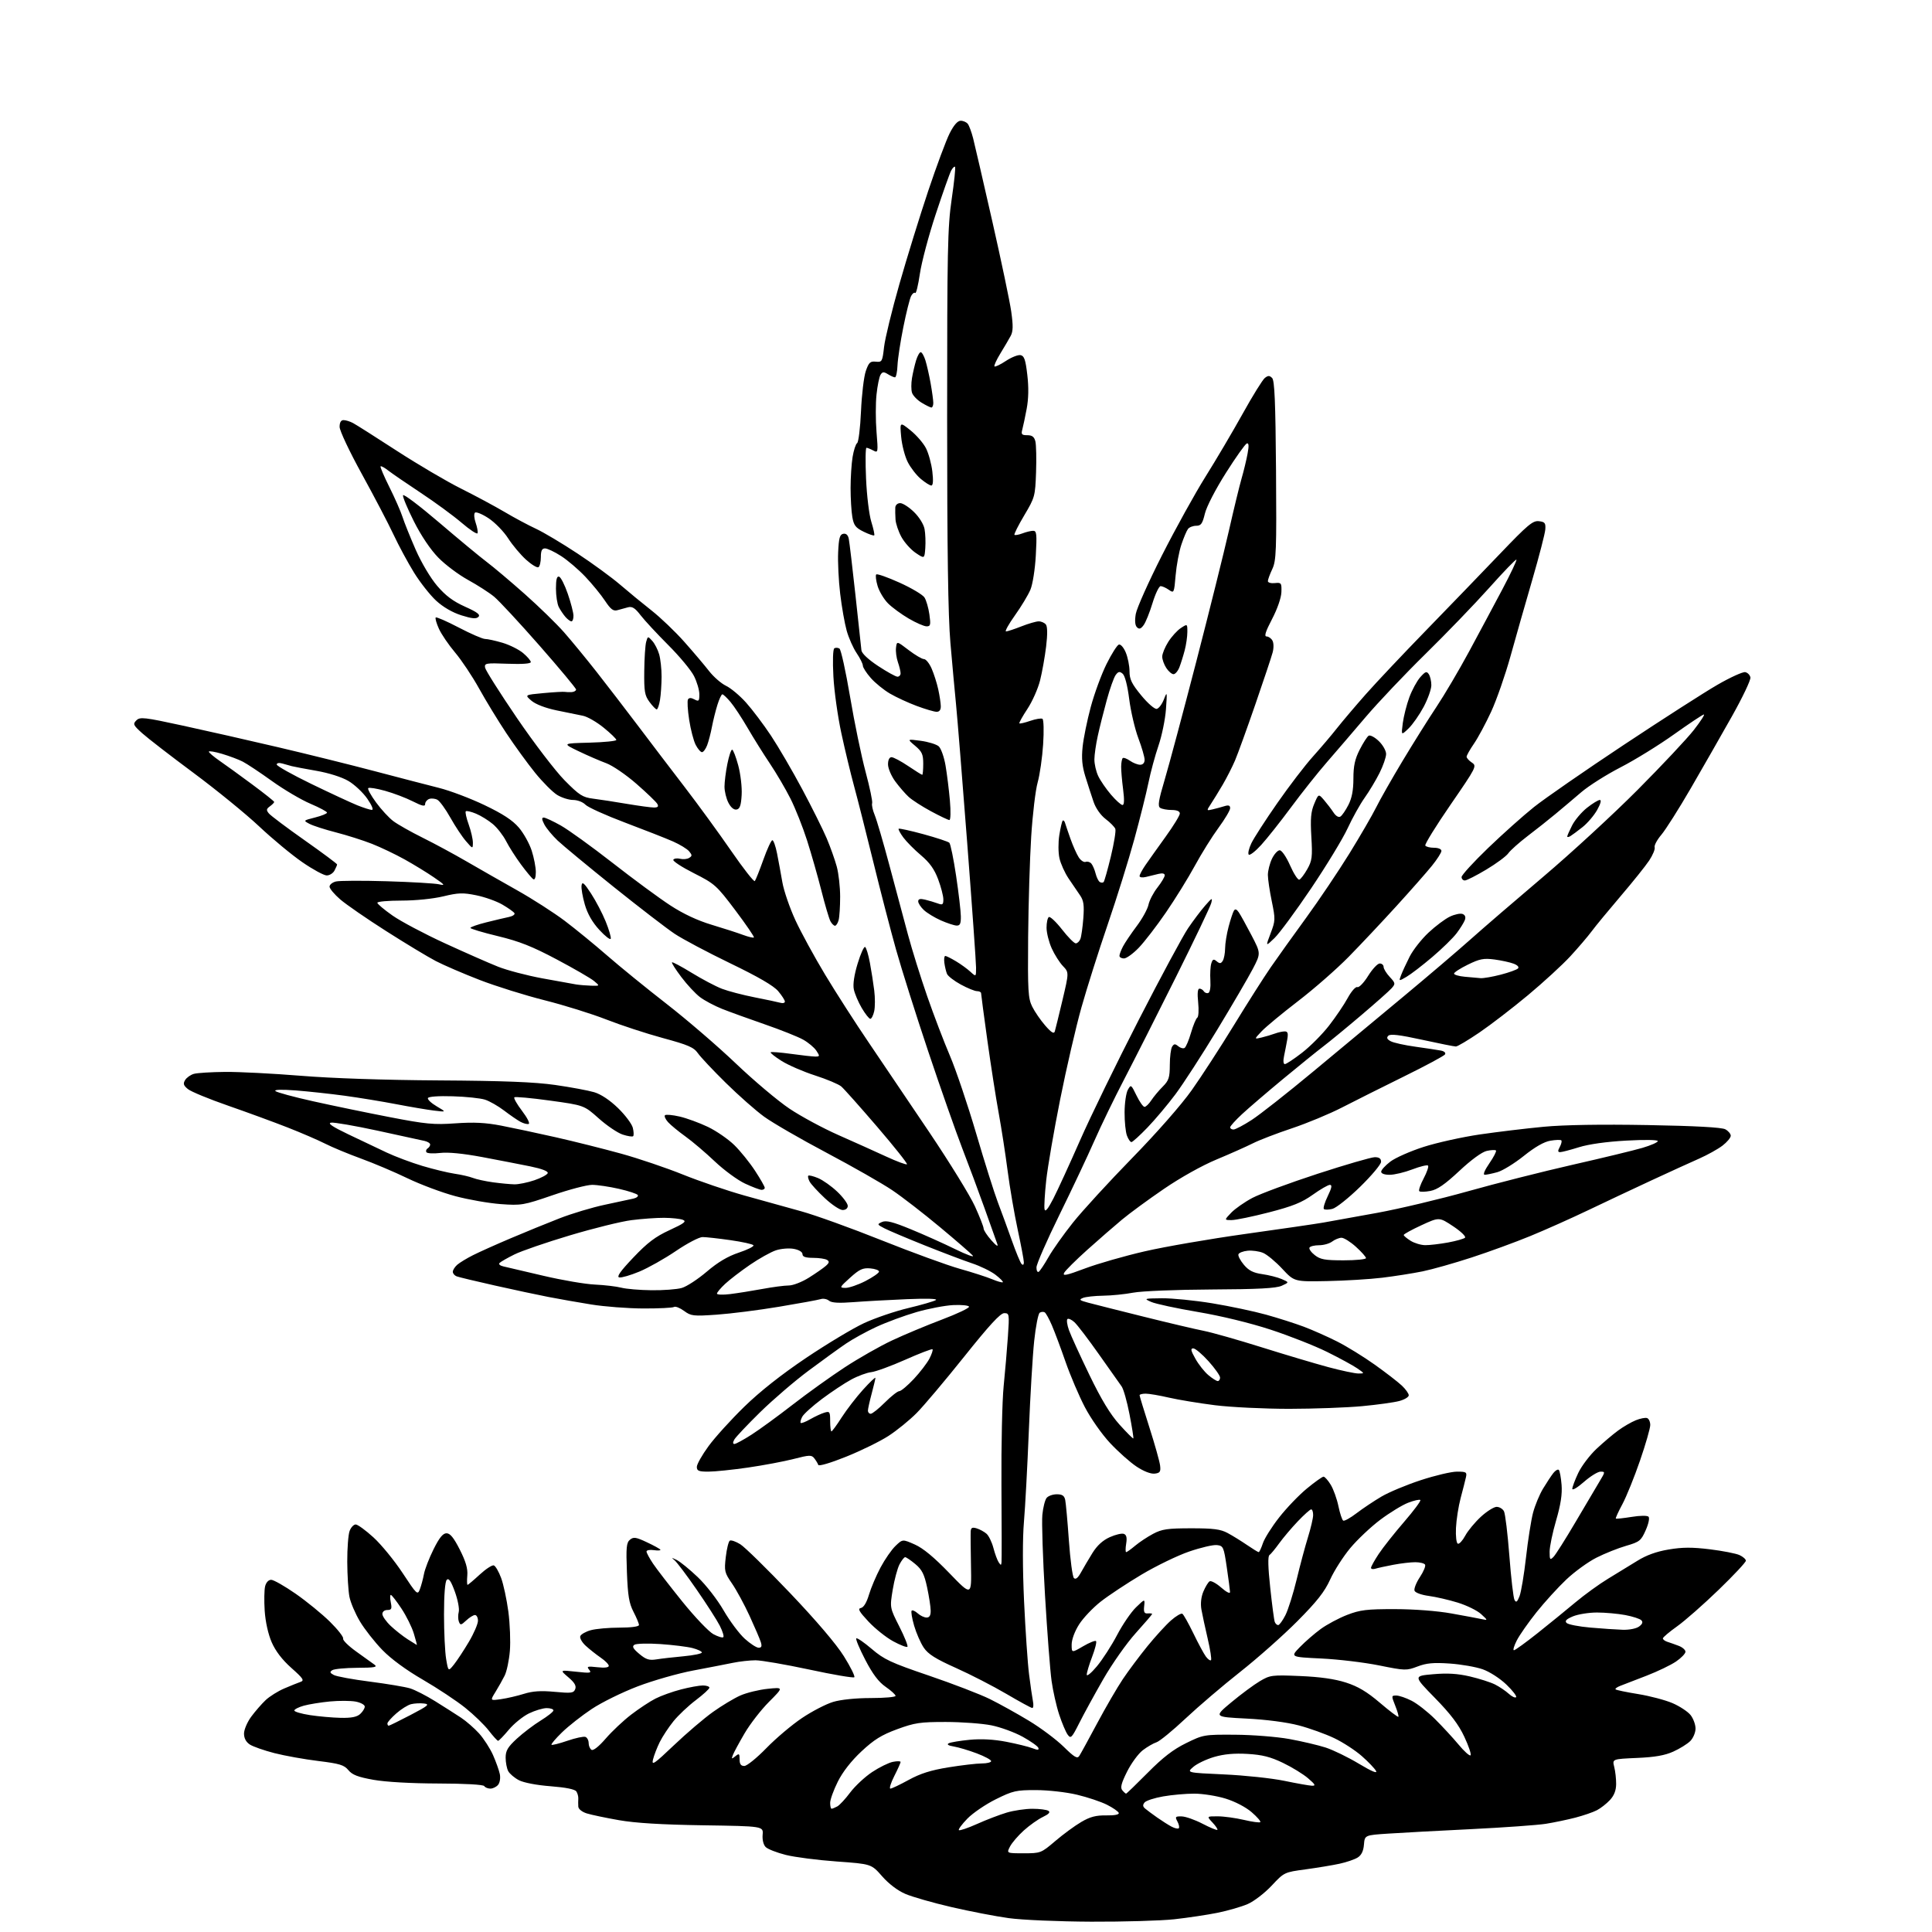 <?xml version="1.0" encoding="UTF-8" standalone="no"?>
<svg 
  version="1.1" 
  xmlns="http://www.w3.org/2000/svg" 
  xmlns:xlink="http://www.w3.org/1999/xlink" 
  xmlns:svg="http://www.w3.org/2000/svg"
  xmlns:rdf="http://www.w3.org/1999/02/22-rdf-syntax-ns#"
  xmlns:cc="http://creativecommons.org/ns#"
  xmlns:dc="http://purl.org/dc/elements/1.1/"
  viewBox="0 0 768 768"
  width="768"
  height="768"
>
<style>svg {background-color: white; }</style>"
<path stroke="none" fill="black" fill-rule="evenodd" d="M433.79,763.90C420.75,763.84 406.32,763.22 401.00,762.49C395.77,761.77 385.51,759.79 378.19,758.09C370.88,756.40 362.64,754.04 359.90,752.86C356.81,751.53 353.28,748.85 350.64,745.83C346.37,740.96 346.37,740.96 332.62,739.97C325.06,739.43 315.95,738.26 312.37,737.36C308.79,736.46 305.19,735.05 304.37,734.23C303.47,733.33 302.99,731.36 303.16,729.33C303.46,725.94 303.46,725.94 279.48,725.58C262.99,725.33 252.53,724.69 246.00,723.54C240.78,722.62 235.04,721.42 233.25,720.86C231.38,720.28 229.95,719.13 229.88,718.17C229.82,717.25 229.82,715.83 229.88,715.00C229.94,714.17 229.60,712.89 229.12,712.14C228.55,711.26 225.00,710.54 218.87,710.06C213.35,709.64 208.18,708.65 206.28,707.66C204.51,706.74 202.60,705.11 202.03,704.06C201.46,703.00 201.00,700.58 201.00,698.69C201.00,695.90 201.84,694.48 205.46,691.14C207.92,688.88 212.19,685.63 214.96,683.93C217.73,682.22 220.00,680.42 220.00,679.91C220.00,679.41 218.79,679.00 217.32,679.00C215.84,679.00 212.67,679.95 210.27,681.11C207.88,682.27 204.27,685.19 202.25,687.61C200.23,690.02 198.32,692.00 198.00,692.00C197.69,692.00 196.03,690.18 194.31,687.95C192.60,685.72 188.38,681.63 184.93,678.87C181.48,676.10 173.90,671.08 168.08,667.70C161.45,663.86 155.45,659.46 152.00,655.90C148.97,652.78 144.97,647.69 143.11,644.59C141.25,641.48 139.35,637.04 138.90,634.72C138.45,632.40 138.07,626.14 138.04,620.82C138.02,615.49 138.44,609.98 138.98,608.57C139.51,607.15 140.60,606.00 141.39,606.00C142.19,606.00 145.37,608.32 148.47,611.15C151.57,613.98 156.77,620.34 160.03,625.28C165.69,633.88 165.99,634.16 166.91,631.74C167.44,630.35 168.17,627.63 168.53,625.71C168.89,623.78 170.61,619.34 172.35,615.85C174.64,611.25 176.06,609.50 177.50,609.50C178.94,609.50 180.39,611.29 182.78,616.00C185.15,620.68 185.99,623.55 185.76,626.25C185.59,628.31 185.63,630.00 185.86,630.00C186.09,630.00 188.26,628.17 190.69,625.93C193.11,623.70 195.64,622.05 196.30,622.27C196.96,622.49 198.27,624.73 199.20,627.25C200.14,629.77 201.43,635.80 202.08,640.65C202.72,645.50 202.99,652.53 202.68,656.27C202.37,660.01 201.44,664.42 200.61,666.08C199.79,667.73 198.14,670.65 196.96,672.57C194.80,676.06 194.80,676.06 199.15,675.44C201.54,675.10 205.64,674.15 208.26,673.33C211.76,672.23 215.01,672.02 220.50,672.53C227.14,673.15 228.05,673.03 228.66,671.44C229.16,670.15 228.40,668.84 225.92,666.74C222.50,663.82 222.50,663.82 228.98,664.53C234.67,665.16 235.30,665.07 234.20,663.74C233.11,662.43 233.53,662.31 237.48,662.75C240.32,663.07 242.00,662.87 242.00,662.20C242.00,661.61 240.54,660.13 238.75,658.91C236.96,657.68 234.30,655.57 232.83,654.22C231.35,652.87 230.39,651.16 230.67,650.40C230.96,649.65 232.84,648.58 234.85,648.03C236.86,647.47 241.99,647.01 246.25,647.01C250.94,647.00 254.00,646.59 254.00,645.96C254.00,645.39 253.02,643.03 251.82,640.71C250.06,637.31 249.56,634.29 249.21,624.97C248.83,615.11 249.01,613.24 250.42,612.06C251.84,610.89 252.78,611.02 257.10,613.05C259.87,614.34 262.30,615.68 262.51,616.02C262.72,616.36 261.57,616.44 259.95,616.21C258.33,615.97 257.00,616.21 257.00,616.75C257.00,617.28 258.18,619.47 259.62,621.61C261.06,623.75 266.29,630.52 271.24,636.66C276.19,642.79 281.74,648.62 283.58,649.61C285.42,650.60 287.20,651.14 287.53,650.80C287.87,650.47 287.23,648.41 286.12,646.23C285.01,644.05 280.88,637.61 276.94,631.92C273.01,626.22 269.05,620.96 268.14,620.23C266.75,619.09 266.88,619.08 269.00,620.11C270.38,620.79 274.14,623.85 277.36,626.92C280.63,630.03 285.18,635.89 287.65,640.17C290.09,644.39 293.87,649.45 296.05,651.42C298.22,653.39 300.71,655.00 301.57,655.00C302.73,655.00 302.95,654.42 302.43,652.75C302.04,651.51 300.03,646.82 297.96,642.32C295.89,637.83 292.76,632.06 291.01,629.51C288.01,625.16 287.86,624.52 288.51,618.94C288.89,615.67 289.61,612.74 290.12,612.43C290.62,612.12 292.49,612.76 294.27,613.86C296.05,614.96 304.97,623.71 314.10,633.30C324.51,644.24 332.49,653.61 335.48,658.42C338.11,662.63 339.96,666.37 339.60,666.73C339.24,667.09 331.20,665.72 321.73,663.68C312.25,661.65 302.62,659.99 300.33,659.99C298.03,660.00 293.98,660.45 291.33,661.00C288.67,661.55 281.57,662.92 275.55,664.06C269.53,665.19 259.60,668.03 253.49,670.36C247.38,672.69 239.16,676.73 235.23,679.35C231.30,681.96 225.99,686.13 223.44,688.61C220.88,691.10 218.99,693.32 219.23,693.57C219.47,693.81 222.32,693.09 225.56,691.98C228.79,690.87 232.02,690.18 232.72,690.45C233.42,690.72 234.00,691.82 234.00,692.91C234.00,693.99 234.52,695.20 235.15,695.59C235.84,696.02 238.10,694.22 240.77,691.12C243.23,688.27 247.77,683.99 250.87,681.61C253.97,679.23 258.33,676.35 260.56,675.22C262.79,674.08 267.36,672.44 270.70,671.58C274.05,670.71 277.96,670.00 279.39,670.00C280.83,670.00 282.00,670.40 282.00,670.88C282.00,671.36 279.57,673.59 276.61,675.83C273.64,678.07 269.64,681.84 267.73,684.20C265.81,686.57 263.35,690.30 262.26,692.50C261.17,694.70 259.97,697.82 259.58,699.42C258.96,701.98 260.01,701.26 267.93,693.73C272.91,688.99 279.86,683.06 283.38,680.55C286.89,678.04 291.80,675.09 294.29,673.99C296.78,672.89 301.67,671.69 305.16,671.33C311.50,670.68 311.50,670.68 305.70,676.50C302.52,679.69 298.12,685.36 295.95,689.09C293.77,692.82 291.68,696.69 291.31,697.69C290.71,699.28 290.83,699.33 292.31,698.13C293.82,696.91 294.00,697.04 294.00,699.38C294.00,701.28 294.52,702.00 295.88,702.00C296.91,702.00 300.85,698.81 304.63,694.92C308.41,691.03 314.78,685.64 318.80,682.95C322.81,680.25 328.40,677.36 331.23,676.52C334.31,675.61 340.29,675.00 346.18,675.00C351.58,675.00 356.00,674.61 356.00,674.14C356.00,673.66 354.23,672.04 352.06,670.54C349.27,668.61 346.92,665.50 343.97,659.83C341.69,655.44 340.07,651.59 340.39,651.28C340.70,650.97 343.46,652.86 346.53,655.48C351.45,659.69 354.14,660.94 369.31,666.10C378.76,669.32 389.65,673.51 393.50,675.41C397.35,677.32 404.32,681.19 409.00,684.02C413.68,686.84 419.88,691.48 422.79,694.33C427.13,698.58 428.24,699.23 429.04,698.00C429.58,697.17 432.78,691.33 436.16,685.00C439.54,678.67 444.12,670.80 446.33,667.50C448.54,664.20 452.94,658.31 456.10,654.42C459.27,650.52 463.49,645.90 465.49,644.15C467.49,642.39 469.52,641.20 470.00,641.50C470.49,641.80 472.45,645.30 474.38,649.27C476.30,653.25 478.54,657.40 479.35,658.50C480.17,659.60 481.09,660.25 481.39,659.94C481.70,659.64 481.11,655.81 480.09,651.44C479.07,647.07 477.94,641.84 477.58,639.80C477.17,637.46 477.45,634.85 478.36,632.67C479.15,630.79 480.26,628.95 480.84,628.60C481.41,628.25 483.48,629.36 485.44,631.08C487.51,632.90 488.98,633.64 488.96,632.85C488.93,632.11 488.35,627.67 487.66,623.00C486.47,614.91 486.28,614.49 483.74,614.19C482.28,614.02 477.31,615.18 472.69,616.77C468.08,618.35 459.57,622.48 453.78,625.93C447.99,629.38 440.69,634.21 437.56,636.66C434.43,639.12 430.55,643.21 428.94,645.76C427.20,648.51 426.00,651.75 426.00,653.74C426.00,657.08 426.00,657.08 430.55,654.42C433.05,652.96 435.36,652.03 435.69,652.36C436.02,652.69 435.33,655.48 434.15,658.57C432.97,661.65 432.00,664.86 432.00,665.70C432.00,666.53 433.82,665.03 436.05,662.36C438.28,659.69 441.89,654.09 444.07,649.93C446.25,645.76 449.64,640.81 451.59,638.93C455.14,635.50 455.14,635.50 454.82,638.50C454.57,640.85 454.88,641.47 456.25,641.36C457.21,641.28 458.00,641.38 458.00,641.58C458.00,641.77 455.05,645.21 451.44,649.22C447.83,653.22 442.04,661.45 438.57,667.50C435.10,673.55 430.80,681.40 429.02,684.95C426.04,690.86 425.65,691.25 424.42,689.56C423.67,688.54 422.16,684.96 421.05,681.60C419.94,678.25 418.58,672.22 418.02,668.21C417.46,664.21 416.28,648.91 415.41,634.21C414.54,619.52 414.06,605.11 414.35,602.18C414.63,599.26 415.40,596.22 416.06,595.43C416.71,594.64 418.53,594.00 420.10,594.00C422.26,594.00 423.08,594.55 423.44,596.25C423.70,597.49 424.36,604.75 424.90,612.39C425.44,620.03 426.34,626.74 426.90,627.30C427.59,627.99 428.49,627.27 429.71,625.06C430.69,623.28 432.74,619.81 434.26,617.35C436.12,614.35 438.38,612.29 441.17,611.04C443.45,610.02 445.96,609.43 446.76,609.74C447.80,610.14 448.06,611.26 447.67,613.65C447.37,615.49 447.37,617.00 447.67,617.00C447.97,617.00 449.57,615.85 451.24,614.45C452.90,613.05 456.12,610.92 458.38,609.72C461.90,607.85 464.11,607.53 473.50,607.52C482.37,607.52 485.18,607.88 488.00,609.40C489.93,610.43 493.38,612.57 495.68,614.14C497.98,615.71 500.08,617.00 500.35,617.00C500.62,617.00 501.36,615.43 502.00,613.51C502.63,611.58 505.54,606.95 508.47,603.22C511.39,599.48 516.36,594.30 519.51,591.71C522.65,589.12 525.63,587.00 526.13,587.00C526.62,587.00 527.91,588.45 528.99,590.22C530.07,592.00 531.44,595.82 532.04,598.71C532.64,601.60 533.50,604.19 533.95,604.47C534.39,604.74 536.78,603.42 539.26,601.52C541.74,599.63 546.19,596.66 549.14,594.92C552.09,593.18 559.14,590.23 564.81,588.38C570.48,586.52 576.94,585.00 579.17,585.00C582.87,585.00 583.19,585.20 582.73,587.25C582.46,588.49 581.51,592.20 580.63,595.50C579.76,598.80 578.92,604.15 578.77,607.39C578.62,610.74 578.94,613.44 579.52,613.65C580.08,613.85 581.40,612.42 582.45,610.47C583.49,608.52 586.29,605.15 588.65,602.96C591.02,600.78 593.85,599.00 594.94,599.00C596.04,599.00 597.34,599.79 597.85,600.75C598.36,601.71 599.32,609.70 600.00,618.50C600.67,627.30 601.59,635.17 602.04,636.00C602.68,637.17 603.12,636.84 604.04,634.50C604.68,632.85 605.84,625.93 606.61,619.13C607.37,612.33 608.63,604.34 609.40,601.38C610.18,598.42 611.97,594.09 613.39,591.75C614.80,589.41 616.64,586.63 617.47,585.57C618.30,584.51 619.28,583.95 619.66,584.32C620.03,584.70 620.52,587.36 620.75,590.25C621.05,593.95 620.41,598.11 618.59,604.36C617.16,609.24 616.00,614.84 616.00,616.83C616.00,620.04 616.16,620.27 617.52,618.91C618.35,618.08 622.32,611.80 626.35,604.95C630.37,598.10 634.69,590.81 635.93,588.75C638.12,585.13 638.13,585.00 636.24,585.00C635.16,585.00 632.19,586.84 629.64,589.08C627.09,591.33 625.00,592.57 625.01,591.83C625.02,591.10 626.09,588.25 627.39,585.50C628.70,582.75 631.96,578.45 634.63,575.94C637.31,573.43 641.19,570.14 643.25,568.64C645.31,567.13 648.46,565.30 650.25,564.58C652.04,563.85 654.06,563.46 654.75,563.71C655.44,563.96 656.00,565.20 656.00,566.47C656.00,567.74 654.17,574.12 651.92,580.64C649.68,587.16 646.53,594.94 644.93,597.92C643.32,600.90 642.15,603.48 642.32,603.65C642.48,603.82 645.28,603.52 648.53,603.00C651.91,602.44 654.81,602.41 655.31,602.91C655.81,603.41 655.34,605.71 654.19,608.29C652.35,612.46 651.76,612.93 646.40,614.49C643.21,615.41 637.91,617.53 634.61,619.20C631.32,620.86 625.94,624.76 622.66,627.86C619.38,630.96 614.05,636.81 610.81,640.86C607.58,644.91 604.03,649.97 602.94,652.11C601.85,654.25 601.34,656.00 601.81,656.00C602.27,656.00 606.48,652.96 611.15,649.25C615.82,645.54 622.63,640.00 626.28,636.94C629.94,633.88 635.75,629.67 639.21,627.58C642.67,625.49 647.90,622.29 650.83,620.47C654.43,618.22 658.46,616.76 663.32,615.95C668.79,615.02 672.66,615.01 679.70,615.87C684.77,616.49 690.06,617.53 691.46,618.16C692.86,618.80 694.01,619.81 694.01,620.41C694.02,621.01 689.14,626.23 683.16,632.00C677.19,637.77 669.77,644.30 666.67,646.50C663.58,648.70 661.03,650.85 661.02,651.28C661.01,651.71 661.79,652.32 662.75,652.63C663.71,652.93 665.74,653.65 667.25,654.22C668.76,654.78 670.00,655.85 670.00,656.59C670.00,657.32 668.31,659.08 666.25,660.48C664.19,661.89 658.90,664.43 654.50,666.13C650.10,667.84 645.43,669.64 644.11,670.14C642.80,670.64 641.95,671.28 642.22,671.55C642.49,671.83 646.53,672.67 651.18,673.42C655.83,674.17 661.99,675.80 664.86,677.03C667.73,678.27 670.96,680.40 672.04,681.77C673.12,683.15 674.00,685.56 674.00,687.13C674.00,688.71 673.06,690.94 671.90,692.10C670.74,693.26 667.71,695.14 665.15,696.29C661.79,697.81 657.79,698.51 650.70,698.81C640.89,699.24 640.89,699.24 641.68,702.37C642.12,704.09 642.46,707.17 642.44,709.22C642.42,711.76 641.62,713.78 639.95,715.57C638.60,717.01 636.29,718.82 634.80,719.59C633.32,720.37 629.49,721.68 626.30,722.52C623.11,723.35 617.80,724.46 614.50,724.99C611.20,725.51 597.92,726.46 585.00,727.10C572.08,727.73 557.23,728.53 552.00,728.88C542.50,729.50 542.50,729.50 542.19,733.27C541.98,735.84 541.18,737.47 539.69,738.40C538.48,739.16 535.25,740.26 532.50,740.86C529.75,741.46 523.67,742.46 519.00,743.10C510.53,744.24 510.48,744.26 505.50,749.58C502.75,752.52 498.48,755.80 496.00,756.88C493.52,757.96 488.12,759.52 484.00,760.36C479.88,761.19 472.13,762.35 466.79,762.94C461.45,763.52 446.60,763.95 433.79,763.90zM406.94,736.71C413.68,736.71 413.87,736.63 419.49,731.84C422.63,729.16 427.27,725.75 429.81,724.27C433.33,722.20 435.66,721.59 439.74,721.65C443.11,721.70 444.94,721.33 444.72,720.66C444.52,720.07 442.41,718.61 440.03,717.41C437.65,716.21 432.28,714.41 428.10,713.42C423.88,712.41 416.66,711.60 411.88,711.59C403.94,711.57 402.66,711.86 395.88,715.22C391.82,717.23 386.73,720.70 384.56,722.92C382.40,725.14 380.87,727.21 381.17,727.50C381.47,727.80 384.71,726.70 388.38,725.06C392.04,723.41 397.36,721.38 400.20,720.53C403.04,719.69 407.64,719.01 410.43,719.02C413.22,719.02 416.06,719.39 416.76,719.83C417.62,720.38 416.94,721.13 414.55,722.28C412.65,723.18 409.24,725.60 406.98,727.64C404.72,729.68 402.25,732.55 401.49,734.03C400.10,736.71 400.10,736.71 406.94,736.71zM483.92,727.40C484.15,727.17 483.29,725.87 482.00,724.50C479.65,722.00 479.65,722.00 484.08,722.02C486.51,722.02 491.20,722.67 494.49,723.44C497.79,724.22 500.71,724.61 500.99,724.33C501.27,724.04 499.73,722.26 497.56,720.38C495.24,718.37 490.99,716.15 487.21,714.98C483.68,713.89 478.06,713.00 474.73,713.00C471.39,713.00 465.83,713.49 462.38,714.10C458.92,714.70 455.59,715.78 454.99,716.51C454.19,717.48 454.25,718.12 455.20,718.93C455.91,719.54 458.07,721.14 460.00,722.50C461.93,723.85 464.51,725.49 465.75,726.14C466.99,726.79 468.27,727.07 468.59,726.75C468.90,726.43 468.66,725.23 468.05,724.09C467.04,722.20 467.20,722.00 469.71,722.05C471.25,722.07 474.98,723.38 478.00,724.95C481.02,726.52 483.69,727.62 483.92,727.40zM330.57,719.00C330.88,719.00 331.89,718.59 332.82,718.09C333.74,717.60 336.06,715.10 337.97,712.54C339.89,709.99 343.80,706.34 346.66,704.44C349.53,702.53 353.25,700.70 354.94,700.36C356.62,700.03 358.00,700.05 358.00,700.41C358.00,700.77 356.87,703.30 355.48,706.03C354.10,708.76 353.41,711.00 353.95,711.00C354.49,711.00 357.76,709.44 361.22,707.54C365.84,705.01 370.03,703.68 377.00,702.55C382.23,701.70 388.19,701.01 390.25,701.00C392.31,701.00 394.00,700.58 394.00,700.07C394.00,699.56 391.41,698.17 388.25,696.98C385.09,695.79 380.99,694.57 379.14,694.26C376.96,693.90 376.26,693.45 377.14,692.98C377.89,692.58 381.65,691.96 385.50,691.59C390.11,691.16 395.06,691.43 400.00,692.38C404.12,693.18 408.78,694.32 410.34,694.92C412.49,695.75 413.08,695.73 412.77,694.82C412.56,694.17 409.75,692.18 406.54,690.40C403.34,688.63 397.74,686.58 394.11,685.85C390.47,685.12 382.32,684.52 376.00,684.51C365.78,684.50 363.63,684.82 356.63,687.39C350.41,689.68 347.44,691.53 342.42,696.22C338.37,700.01 334.98,704.35 333.04,708.24C331.37,711.58 330.00,715.37 330.00,716.66C330.00,717.95 330.25,719.00 330.57,719.00zM447.63,713.00C447.84,713.00 451.72,709.25 456.25,704.68C462.28,698.59 466.38,695.43 471.48,692.93C478.34,689.56 478.68,689.50 490.98,689.58C497.87,689.62 507.55,690.39 512.50,691.28C517.45,692.18 523.96,693.71 526.95,694.67C529.95,695.64 535.90,698.54 540.18,701.11C545.21,704.13 547.61,705.15 547.00,703.99C546.47,703.01 543.92,700.34 541.34,698.07C538.75,695.79 533.82,692.58 530.37,690.94C526.91,689.29 520.58,687.01 516.30,685.88C511.55,684.63 503.42,683.56 495.50,683.16C482.50,682.50 482.50,682.50 489.50,676.67C493.35,673.47 498.43,669.70 500.80,668.30C504.90,665.87 505.61,665.78 516.80,666.25C524.79,666.59 530.57,667.41 535.03,668.84C539.85,670.39 543.38,672.50 548.53,676.88C552.36,680.15 555.67,682.66 555.88,682.45C556.08,682.25 555.52,680.26 554.63,678.04C553.06,674.12 553.07,674.00 555.05,674.00C556.17,674.00 558.90,674.93 561.13,676.07C563.36,677.20 567.53,680.46 570.40,683.32C573.28,686.17 577.49,690.73 579.77,693.46C582.04,696.20 584.20,698.13 584.57,697.76C584.94,697.40 583.83,694.09 582.10,690.41C579.82,685.53 576.64,681.34 570.41,674.97C561.85,666.22 561.85,666.22 569.68,665.53C575.36,665.03 579.36,665.27 584.29,666.41C588.02,667.28 592.52,668.72 594.29,669.61C596.06,670.50 598.51,672.16 599.75,673.29C600.98,674.42 602.30,675.04 602.67,674.66C603.04,674.29 601.30,672.03 598.80,669.63C596.23,667.17 592.13,664.53 589.37,663.56C586.69,662.62 580.79,661.59 576.26,661.28C569.82,660.84 567.03,661.10 563.48,662.46C559.09,664.13 558.56,664.12 548.22,662.03C542.32,660.84 531.96,659.60 525.20,659.28C512.90,658.69 512.90,658.69 516.70,654.77C518.79,652.61 522.52,649.37 525.00,647.56C527.48,645.75 532.20,643.23 535.50,641.95C540.69,639.95 543.26,639.64 554.50,639.65C562.27,639.67 571.32,640.36 576.99,641.38C582.21,642.32 587.61,643.32 588.99,643.62C591.50,644.15 591.50,644.15 588.74,641.61C587.22,640.21 583.06,638.17 579.50,637.07C575.94,635.97 570.73,634.77 567.93,634.40C565.03,634.01 562.60,633.12 562.30,632.34C562.01,631.57 562.96,629.15 564.42,626.94C565.88,624.73 566.81,622.50 566.48,621.96C566.15,621.43 564.39,621.00 562.58,621.00C560.76,621.00 556.85,621.46 553.89,622.02C550.92,622.58 547.71,623.28 546.75,623.58C545.79,623.89 545.00,623.73 545.00,623.24C545.00,622.75 546.38,620.26 548.06,617.72C549.75,615.17 554.29,609.44 558.15,604.97C562.01,600.50 564.92,596.59 564.61,596.28C564.30,595.97 562.12,596.45 559.77,597.36C557.42,598.26 552.43,601.32 548.67,604.14C544.91,606.97 539.55,612.03 536.75,615.39C533.95,618.75 530.36,624.36 528.77,627.86C526.54,632.77 523.55,636.57 515.69,644.48C510.08,650.12 499.88,659.17 493.00,664.60C486.12,670.02 476.33,678.38 471.23,683.17C466.13,687.96 460.96,692.19 459.73,692.58C458.50,692.97 456.05,694.39 454.28,695.74C452.51,697.09 449.70,700.92 448.03,704.25C445.73,708.86 445.27,710.63 446.13,711.65C446.74,712.39 447.42,713.00 447.63,713.00zM194.94,711.00C193.94,711.00 192.84,710.55 192.50,710.00C192.13,709.40 184.87,708.99 174.19,708.97C163.48,708.94 153.34,708.37 148.50,707.51C142.30,706.41 140.05,705.54 138.50,703.67C136.79,701.60 135.04,701.07 126.51,700.02C121.01,699.35 113.17,697.94 109.07,696.89C104.98,695.84 100.59,694.30 99.31,693.47C97.80,692.48 97.00,690.98 97.00,689.13C97.00,687.57 98.29,684.55 99.87,682.40C101.45,680.26 104.04,677.29 105.62,675.80C107.20,674.32 110.53,672.24 113.00,671.19C115.47,670.13 118.36,668.97 119.41,668.60C121.07,668.03 120.59,667.27 115.81,663.02C112.14,659.75 109.52,656.31 107.99,652.80C106.60,649.59 105.51,644.67 105.22,640.32C104.96,636.38 105.04,631.99 105.39,630.57C105.78,629.03 106.74,628.00 107.80,628.00C108.76,628.00 113.14,630.49 117.53,633.54C121.91,636.59 128.05,641.60 131.17,644.68C134.28,647.75 136.64,650.77 136.41,651.39C136.18,652.00 138.52,654.30 141.59,656.50C144.67,658.70 147.94,661.05 148.85,661.72C150.19,662.71 148.93,662.95 142.00,662.98C137.32,663.01 132.88,663.43 132.11,663.91C131.00,664.62 131.11,664.99 132.70,665.84C133.78,666.42 140.25,667.61 147.08,668.48C153.91,669.36 161.07,670.56 163.00,671.15C164.93,671.74 169.43,674.04 173.00,676.27C176.57,678.50 181.20,681.44 183.27,682.81C185.34,684.18 188.56,686.99 190.43,689.05C192.29,691.12 194.79,694.99 195.98,697.65C197.16,700.32 198.38,703.74 198.69,705.25C199.00,706.79 198.70,708.65 198.00,709.50C197.32,710.32 195.94,711.00 194.94,711.00zM521.50,709.85C523.14,709.91 522.87,709.38 520.00,706.91C518.08,705.25 513.58,702.49 510.00,700.77C505.01,698.37 501.74,697.55 495.92,697.21C490.69,696.90 486.58,697.27 482.70,698.40C479.60,699.30 475.85,701.08 474.37,702.36C471.67,704.68 471.67,704.68 486.58,705.36C494.79,705.73 505.55,706.88 510.50,707.90C515.45,708.93 520.40,709.81 521.50,709.85zM154.51,686.00C154.78,686.00 158.68,684.09 163.16,681.75C170.28,678.03 170.95,677.46 168.53,677.17C167.01,676.99 164.70,677.11 163.40,677.44C162.10,677.76 159.45,679.42 157.52,681.12C155.58,682.82 154.00,684.61 154.00,685.10C154.00,685.60 154.23,686.00 154.51,686.00zM135.42,682.87C139.67,682.96 141.86,682.53 143.17,681.35C144.18,680.43 145.00,679.11 145.00,678.39C145.00,677.68 143.37,676.79 141.38,676.41C139.40,676.04 134.78,676.02 131.13,676.36C127.49,676.71 122.81,677.47 120.75,678.04C118.69,678.62 117.00,679.48 117.00,679.96C117.00,680.44 119.81,681.26 123.25,681.79C126.69,682.31 132.16,682.80 135.42,682.87zM410.33,678.95C409.87,678.93 405.23,676.39 400.00,673.32C394.77,670.25 385.77,665.62 380.00,663.04C371.93,659.43 368.97,657.57 367.22,654.99C365.97,653.14 364.24,649.20 363.38,646.24C362.52,643.28 362.08,640.59 362.40,640.27C362.72,639.94 363.81,640.43 364.82,641.34C365.83,642.25 367.41,643.00 368.33,643.00C369.49,643.00 369.99,642.17 369.96,640.25C369.95,638.74 369.30,634.58 368.54,631.00C367.42,625.77 366.51,623.96 363.86,621.75C362.05,620.24 360.23,619.00 359.81,619.00C359.39,619.00 358.38,620.31 357.55,621.90C356.73,623.50 355.52,628.01 354.87,631.93C353.70,639.07 353.70,639.07 357.49,646.55C359.58,650.67 361.03,654.30 360.71,654.62C360.40,654.94 357.84,653.95 355.04,652.43C352.24,650.90 347.83,647.38 345.23,644.60C341.48,640.58 340.86,639.47 342.23,639.20C343.33,638.98 344.50,637.04 345.43,633.91C346.24,631.19 348.31,626.32 350.03,623.09C351.75,619.86 354.43,616.00 355.98,614.52C358.80,611.82 358.80,611.82 363.64,613.96C366.94,615.42 371.32,619.05 377.35,625.30C386.22,634.50 386.22,634.50 385.98,622.50C385.85,615.90 385.80,609.68 385.87,608.68C385.97,607.28 386.51,607.02 388.25,607.55C389.49,607.93 391.24,608.89 392.15,609.68C393.05,610.47 394.28,613.01 394.89,615.31C395.49,617.62 396.43,620.17 396.97,621.00C397.86,622.33 397.99,622.33 398.12,621.00C398.21,620.17 398.20,606.45 398.09,590.50C397.99,574.55 398.38,556.77 398.97,551.00C399.55,545.23 400.31,536.34 400.66,531.25C401.27,522.32 401.22,522.00 399.19,522.00C397.67,522.00 393.28,526.77 383.31,539.25C375.73,548.74 367.22,558.84 364.39,561.69C361.56,564.55 356.51,568.65 353.16,570.82C349.82,572.98 342.25,576.69 336.35,579.06C330.13,581.56 325.48,582.93 325.28,582.33C325.08,581.75 324.38,580.58 323.71,579.72C322.62,578.31 321.83,578.33 315.50,579.96C311.65,580.95 303.47,582.49 297.32,583.38C291.17,584.27 284.08,585.00 281.57,585.00C277.76,585.00 277.00,584.69 277.00,583.11C277.00,582.07 279.10,578.36 281.66,574.86C284.22,571.36 290.61,564.32 295.86,559.20C302.11,553.11 310.59,546.42 320.45,539.78C328.73,534.22 339.10,527.99 343.50,525.95C347.90,523.92 355.78,521.23 361.00,519.99C366.23,518.74 371.18,517.31 372.00,516.81C372.92,516.25 368.51,516.11 360.50,516.44C353.35,516.74 343.79,517.27 339.26,517.62C333.44,518.07 330.58,517.90 329.55,517.05C328.75,516.38 327.28,516.09 326.28,516.41C325.28,516.73 317.81,518.10 309.69,519.45C301.57,520.81 290.41,522.22 284.90,522.60C275.58,523.25 274.68,523.14 271.92,521.10C270.29,519.90 268.50,519.19 267.93,519.54C267.37,519.89 261.86,520.16 255.70,520.14C249.54,520.11 240.22,519.40 235.00,518.55C229.78,517.71 222.12,516.36 218.00,515.56C213.88,514.76 204.32,512.73 196.78,511.03C189.23,509.34 182.37,507.69 181.53,507.37C180.69,507.05 180.00,506.23 180.00,505.55C180.00,504.87 180.79,503.62 181.75,502.77C182.71,501.93 185.53,500.21 188.00,498.97C190.47,497.72 197.22,494.69 203.00,492.24C208.78,489.78 217.51,486.22 222.41,484.31C227.31,482.40 235.41,479.97 240.41,478.91C245.41,477.85 250.53,476.75 251.79,476.46C253.05,476.18 253.83,475.54 253.53,475.05C253.23,474.56 249.86,473.45 246.04,472.58C242.23,471.71 237.42,471.00 235.37,471.00C233.31,471.00 226.22,472.86 219.61,475.14C208.09,479.10 207.23,479.24 199.04,478.65C194.34,478.30 186.22,476.89 181.00,475.49C175.78,474.10 167.22,470.90 162.00,468.39C156.78,465.87 148.42,462.33 143.43,460.52C138.44,458.70 132.07,456.06 129.26,454.63C126.46,453.21 119.74,450.31 114.33,448.19C108.92,446.07 98.29,442.17 90.70,439.53C83.11,436.90 75.91,433.93 74.70,432.93C72.93,431.48 72.72,430.77 73.59,429.34C74.20,428.35 75.77,427.24 77.09,426.87C78.42,426.50 84.00,426.15 89.50,426.10C95.00,426.05 108.50,426.74 119.50,427.63C131.80,428.64 152.97,429.35 174.50,429.48C200.20,429.64 212.48,430.12 220.70,431.29C226.85,432.17 233.83,433.47 236.20,434.17C238.91,434.98 242.42,437.32 245.68,440.48C248.52,443.24 251.16,446.76 251.55,448.30C251.93,449.83 251.99,451.34 251.69,451.65C251.38,451.95 249.49,451.66 247.49,451.00C245.48,450.33 241.22,447.45 238.01,444.58C232.17,439.37 232.17,439.37 218.61,437.50C211.15,436.46 204.78,435.89 204.46,436.21C204.13,436.54 205.52,438.97 207.54,441.62C209.56,444.26 210.74,446.59 210.16,446.78C209.58,446.97 208.13,446.60 206.93,445.96C205.73,445.32 202.80,443.31 200.42,441.49C198.04,439.67 194.61,437.71 192.79,437.13C190.98,436.55 185.22,435.94 180.00,435.79C174.33,435.61 170.34,435.90 170.10,436.50C169.88,437.05 171.45,438.53 173.60,439.79C177.50,442.08 177.50,442.08 172.50,441.47C169.75,441.13 163.00,439.99 157.50,438.93C152.00,437.87 142.78,436.36 137.00,435.57C131.22,434.79 122.45,433.84 117.50,433.46C111.86,433.04 108.87,433.13 109.50,433.72C110.05,434.24 116.80,436.07 124.50,437.78C132.20,439.50 145.88,442.33 154.89,444.07C169.37,446.87 172.43,447.16 181.09,446.54C188.37,446.03 193.03,446.26 199.20,447.45C203.76,448.33 213.57,450.42 221.00,452.10C228.43,453.78 240.12,456.72 247.00,458.62C253.88,460.52 264.90,464.26 271.50,466.92C278.10,469.58 289.12,473.33 296.00,475.26C302.88,477.18 313.00,479.99 318.50,481.51C324.00,483.02 338.40,488.21 350.50,493.05C362.61,497.88 376.56,502.97 381.50,504.36C386.45,505.75 392.24,507.62 394.36,508.50C396.48,509.39 398.40,509.93 398.64,509.70C398.87,509.47 397.54,508.13 395.70,506.72C393.85,505.31 389.68,503.28 386.42,502.20C383.16,501.11 374.69,497.90 367.59,495.06C360.49,492.21 353.29,489.17 351.59,488.29C348.63,486.76 348.60,486.66 350.63,485.75C352.25,485.03 354.91,485.70 362.09,488.66C367.24,490.77 375.15,494.32 379.67,496.54C384.19,498.76 387.35,499.92 386.70,499.12C386.04,498.33 380.18,493.24 373.67,487.82C367.17,482.39 358.62,475.78 354.67,473.12C350.73,470.46 339.01,463.78 328.64,458.28C318.26,452.79 307.06,446.31 303.74,443.89C300.42,441.48 293.59,435.45 288.56,430.50C283.52,425.55 278.53,420.24 277.45,418.70C275.80,416.33 273.64,415.39 263.50,412.64C256.90,410.85 246.78,407.53 241.00,405.26C235.22,403.00 224.17,399.55 216.44,397.61C208.70,395.66 197.13,392.04 190.71,389.56C184.30,387.08 176.45,383.70 173.27,382.05C170.10,380.40 161.20,375.03 153.50,370.12C145.80,365.22 137.59,359.55 135.25,357.53C132.91,355.51 131.00,353.23 131.00,352.45C131.00,351.67 132.13,350.75 133.51,350.41C134.89,350.06 144.01,350.02 153.76,350.31C163.52,350.60 172.85,351.15 174.50,351.52C177.12,352.11 176.87,351.77 172.50,348.77C169.75,346.88 164.49,343.66 160.82,341.62C157.15,339.58 151.30,336.79 147.82,335.42C144.34,334.05 137.92,332.02 133.55,330.89C129.18,329.77 124.46,328.25 123.05,327.51C120.50,326.17 120.51,326.17 125.25,324.96C127.86,324.30 130.00,323.43 130.00,323.03C130.00,322.63 127.01,321.03 123.36,319.48C119.71,317.93 112.85,313.88 108.11,310.48C103.38,307.08 98.15,303.61 96.50,302.76C94.85,301.91 91.14,300.52 88.25,299.66C85.36,298.81 83.01,298.42 83.02,298.80C83.03,299.19 84.95,300.81 87.27,302.42C89.60,304.02 95.44,308.25 100.25,311.82C105.06,315.38 109.00,318.52 109.00,318.79C109.00,319.06 108.23,319.84 107.29,320.53C105.85,321.58 105.79,322.04 106.89,323.36C107.61,324.23 114.01,329.04 121.10,334.03C128.20,339.03 134.00,343.35 134.00,343.63C134.00,343.90 133.53,345.00 132.96,346.07C132.40,347.13 131.01,348.00 129.88,348.00C128.75,348.00 124.39,345.64 120.20,342.75C116.00,339.86 108.27,333.45 103.01,328.50C97.75,323.55 86.03,314.00 76.97,307.27C67.91,300.55 58.73,293.45 56.56,291.50C52.96,288.26 52.75,287.82 54.20,286.37C55.65,284.92 57.26,285.10 72.64,288.44C81.91,290.45 98.95,294.31 110.50,297.02C122.05,299.73 139.38,304.03 149.00,306.57C158.62,309.11 170.10,312.09 174.50,313.20C178.90,314.30 187.06,317.39 192.63,320.06C199.87,323.52 203.75,326.06 206.23,328.96C208.14,331.18 210.44,335.31 211.35,338.12C212.26,340.93 213.00,344.78 213.00,346.67C213.00,348.77 212.60,349.87 211.98,349.49C211.42,349.14 209.23,346.51 207.11,343.65C205.00,340.79 202.33,336.61 201.18,334.35C200.03,332.10 197.66,329.05 195.92,327.59C194.18,326.12 191.17,324.26 189.23,323.45C187.28,322.64 185.45,322.21 185.16,322.51C184.86,322.80 185.38,325.17 186.32,327.77C187.25,330.37 187.99,333.62 187.98,335.00C187.94,337.50 187.94,337.50 185.22,334.36C183.72,332.64 180.94,328.44 179.03,325.03C177.13,321.63 174.80,318.43 173.86,317.92C172.92,317.42 171.44,317.28 170.57,317.61C169.71,317.94 169.00,318.85 169.00,319.62C169.00,320.69 167.81,320.43 164.09,318.55C161.39,317.18 156.44,315.30 153.09,314.37C149.74,313.43 146.72,312.95 146.38,313.29C146.04,313.63 147.44,316.19 149.49,318.98C151.54,321.78 154.63,325.13 156.36,326.42C158.09,327.72 163.32,330.68 168.00,333.00C172.68,335.32 180.55,339.57 185.50,342.45C190.45,345.32 199.49,350.48 205.58,353.91C211.68,357.34 220.16,362.79 224.44,366.01C228.71,369.24 236.32,375.46 241.35,379.84C246.38,384.23 257.02,392.88 265.00,399.08C272.98,405.28 285.35,415.92 292.50,422.74C299.65,429.56 309.25,437.65 313.84,440.72C318.42,443.79 327.20,448.52 333.34,451.23C339.48,453.94 347.99,457.77 352.26,459.74C356.52,461.71 360.24,463.09 360.53,462.81C360.81,462.53 355.48,455.82 348.68,447.90C341.88,439.98 335.46,432.77 334.41,431.88C333.36,430.99 328.68,429.02 324.00,427.51C319.32,426.00 313.35,423.41 310.71,421.75C308.08,420.10 306.12,418.55 306.36,418.30C306.60,418.06 310.25,418.35 314.47,418.93C318.69,419.52 323.02,420.00 324.10,420.00C325.90,420.00 325.94,419.83 324.53,417.69C323.70,416.42 321.33,414.43 319.26,413.27C317.19,412.11 310.32,409.38 304.00,407.19C297.68,405.00 290.02,402.23 287.00,401.03C283.98,399.82 280.03,397.72 278.24,396.36C276.44,394.99 273.11,391.42 270.85,388.41C268.58,385.41 266.90,382.77 267.12,382.54C267.34,382.32 270.89,384.21 275.01,386.74C279.13,389.27 284.52,392.11 287.00,393.06C289.48,394.01 295.32,395.54 300.00,396.46C304.68,397.38 309.29,398.36 310.25,398.63C311.21,398.91 312.00,398.69 312.00,398.14C312.00,397.60 310.81,395.74 309.35,394.01C307.56,391.87 301.43,388.31 290.33,382.95C281.33,378.60 271.37,373.32 268.20,371.21C265.03,369.10 254.12,360.71 243.96,352.57C233.81,344.42 223.78,336.12 221.67,334.13C219.56,332.13 217.19,329.26 216.39,327.75C215.35,325.76 215.28,325.00 216.14,325.00C216.80,325.00 219.85,326.42 222.92,328.15C225.99,329.88 235.25,336.56 243.50,343.00C251.75,349.45 262.06,357.04 266.40,359.87C271.60,363.27 277.24,365.91 282.90,367.61C287.63,369.03 293.24,370.84 295.37,371.64C297.51,372.43 299.44,372.89 299.68,372.65C299.92,372.42 296.60,367.56 292.31,361.86C284.81,351.92 284.15,351.32 275.79,347.09C271.00,344.67 267.34,342.27 267.65,341.76C267.96,341.25 269.19,341.08 270.37,341.38C271.55,341.67 273.16,341.52 273.94,341.03C275.18,340.27 275.18,339.92 273.94,338.41C273.15,337.46 270.25,335.69 267.50,334.48C264.75,333.27 256.20,329.91 248.50,327.01C240.80,324.11 233.69,320.90 232.71,319.87C231.72,318.83 229.55,318.00 227.83,318.00C226.13,318.00 223.26,317.09 221.46,315.98C219.66,314.86 215.74,310.93 212.74,307.23C209.74,303.53 204.60,296.45 201.31,291.50C198.02,286.55 193.13,278.54 190.45,273.70C187.77,268.86 183.47,262.42 180.91,259.39C178.35,256.36 175.45,252.11 174.47,249.93C173.49,247.76 172.92,245.75 173.21,245.46C173.49,245.17 177.62,246.98 182.39,249.47C187.15,251.96 191.86,254.00 192.84,254.00C193.83,254.00 196.95,254.69 199.77,255.52C202.59,256.36 206.28,258.20 207.95,259.61C209.63,261.02 211.00,262.63 211.00,263.19C211.00,263.83 207.57,264.07 201.75,263.85C193.10,263.52 192.52,263.62 192.83,265.41C193.01,266.45 198.71,275.45 205.49,285.41C212.27,295.36 220.80,306.51 224.43,310.19C230.29,316.12 231.59,316.95 235.77,317.48C238.37,317.80 244.39,318.73 249.14,319.54C253.90,320.34 258.76,321.00 259.94,321.00C261.52,321.00 261.88,320.62 261.30,319.57C260.86,318.78 257.12,315.19 253.00,311.59C248.87,307.98 243.47,304.29 241.00,303.39C238.53,302.48 233.57,300.34 230.00,298.62C223.50,295.50 223.50,295.50 234.25,295.22C240.16,295.06 245.00,294.58 245.00,294.14C245.00,293.71 242.73,291.50 239.95,289.25C237.17,286.99 233.46,284.86 231.70,284.52C229.94,284.19 225.22,283.22 221.22,282.38C216.77,281.45 212.89,279.95 211.24,278.53C208.55,276.21 208.55,276.21 216.02,275.52C220.14,275.14 223.95,274.92 224.50,275.03C225.05,275.14 226.29,275.18 227.25,275.12C228.21,275.05 229.00,274.60 229.00,274.10C229.00,273.61 222.46,265.76 214.47,256.65C206.48,247.54 198.34,238.78 196.40,237.18C194.45,235.57 189.79,232.58 186.04,230.52C182.29,228.46 176.96,224.47 174.21,221.64C171.12,218.47 167.40,212.95 164.52,207.23C161.95,202.13 160.01,197.47 160.21,196.86C160.42,196.25 166.86,201.13 174.54,207.69C182.22,214.25 190.72,221.30 193.43,223.34C196.14,225.38 202.97,231.14 208.59,236.13C214.22,241.12 221.25,247.97 224.22,251.35C227.19,254.73 232.98,261.77 237.09,267.00C241.19,272.23 248.59,281.85 253.53,288.39C258.46,294.93 266.86,305.96 272.18,312.89C277.51,319.83 285.82,331.23 290.65,338.24C295.48,345.24 299.71,350.64 300.05,350.24C300.40,349.83 301.92,346.01 303.44,341.75C304.96,337.49 306.57,334.00 307.03,334.00C307.48,334.00 308.32,336.36 308.89,339.25C309.46,342.14 310.41,347.29 311.00,350.70C311.59,354.10 313.91,360.85 316.14,365.70C318.37,370.54 323.72,380.35 328.03,387.50C332.34,394.65 340.14,406.80 345.38,414.50C350.61,422.20 361.45,438.26 369.48,450.19C377.50,462.12 385.62,475.30 387.53,479.49C389.44,483.68 391.00,487.67 391.00,488.34C391.00,489.02 392.38,491.13 394.08,493.04C396.05,495.26 396.90,495.78 396.44,494.50C396.05,493.40 393.80,487.10 391.45,480.50C389.09,473.90 385.08,463.10 382.52,456.50C379.97,449.90 373.88,432.57 369.00,418.00C364.12,403.43 358.36,385.20 356.20,377.50C354.03,369.80 349.95,354.05 347.12,342.50C344.28,330.95 340.86,317.45 339.51,312.50C338.16,307.55 335.88,298.10 334.46,291.50C333.03,284.90 331.60,274.73 331.29,268.90C330.95,262.69 331.11,258.05 331.66,257.71C332.17,257.39 333.09,257.44 333.70,257.82C334.30,258.19 336.20,266.82 337.92,276.99C339.63,287.16 342.41,300.57 344.08,306.80C345.75,313.03 346.93,318.66 346.69,319.31C346.45,319.97 346.91,322.07 347.71,324.00C348.51,325.93 351.14,334.93 353.56,344.00C355.98,353.07 359.29,365.45 360.92,371.50C362.54,377.55 365.99,388.57 368.57,396.00C371.15,403.43 375.22,414.10 377.62,419.71C380.02,425.33 384.72,439.26 388.07,450.66C391.42,462.06 395.29,474.34 396.67,477.95C398.04,481.55 400.52,488.32 402.18,493.00C403.83,497.68 405.59,501.93 406.09,502.45C406.65,503.04 407.00,502.78 407.00,501.78C407.00,500.89 405.90,495.06 404.56,488.83C403.22,482.60 401.40,472.01 400.53,465.30C399.66,458.58 398.06,448.29 396.99,442.43C395.91,436.57 393.90,423.65 392.51,413.71C391.13,403.78 390.00,395.28 390.00,394.83C390.00,394.37 389.27,394.00 388.39,394.00C387.50,394.00 384.60,392.82 381.94,391.37C379.29,389.93 376.81,388.02 376.44,387.12C376.07,386.23 375.60,384.26 375.40,382.75C375.20,381.24 375.37,380.00 375.77,380.00C376.17,380.01 378.07,380.95 380.00,382.11C381.93,383.26 384.51,385.14 385.75,386.28C388.00,388.35 388.00,388.35 388.00,384.64C388.00,382.60 386.42,360.35 384.49,335.21C382.56,310.07 380.56,285.23 380.04,280.00C379.52,274.77 378.51,263.75 377.80,255.50C376.88,244.91 376.50,218.60 376.50,166.00C376.50,99.27 376.69,90.21 378.31,79.15C379.31,72.35 379.91,66.58 379.64,66.31C379.38,66.05 378.68,66.73 378.10,67.82C377.51,68.92 374.75,76.72 371.96,85.16C369.17,93.60 366.34,104.24 365.67,108.81C365.00,113.38 364.16,116.82 363.80,116.47C363.45,116.12 362.72,116.65 362.19,117.66C361.65,118.67 360.26,124.22 359.10,130.00C357.93,135.78 356.88,142.64 356.77,145.25C356.66,147.86 356.21,150.00 355.77,150.00C355.33,150.00 354.07,149.44 352.96,148.75C351.30,147.72 350.78,147.76 350.03,148.97C349.52,149.78 348.80,153.31 348.43,156.83C348.05,160.35 348.05,167.03 348.43,171.68C349.10,179.91 349.06,180.10 347.12,179.07C346.03,178.48 344.82,178.00 344.43,178.00C344.05,178.00 343.97,183.51 344.27,190.25C344.56,197.01 345.50,204.72 346.37,207.45C347.22,210.18 347.74,212.59 347.52,212.81C347.30,213.04 345.40,212.38 343.31,211.36C340.12,209.80 339.39,208.85 338.81,205.50C338.43,203.30 338.12,198.12 338.12,194.00C338.12,189.88 338.48,184.32 338.92,181.65C339.36,178.98 340.17,176.50 340.72,176.15C341.27,175.79 341.97,170.10 342.26,163.50C342.55,156.90 343.41,149.70 344.17,147.50C345.35,144.08 345.93,143.54 348.15,143.77C350.62,144.02 350.77,143.75 351.43,137.93C351.81,134.57 354.56,123.28 357.55,112.84C360.53,102.39 365.67,85.78 368.97,75.92C372.27,66.06 376.11,55.75 377.50,53.00C379.17,49.70 380.67,48.00 381.89,48.00C382.92,48.00 384.19,48.56 384.72,49.25C385.25,49.94 386.21,52.52 386.84,55.00C387.47,57.48 390.90,72.32 394.46,88.00C398.02,103.68 401.41,119.80 401.98,123.84C402.78,129.49 402.73,131.73 401.76,133.53C401.07,134.83 399.22,137.97 397.66,140.52C396.10,143.07 395.05,145.38 395.32,145.65C395.59,145.93 397.63,144.95 399.84,143.49C402.05,142.02 404.68,140.98 405.68,141.17C407.15,141.46 407.67,142.97 408.37,149.01C408.96,153.99 408.87,158.51 408.12,162.50C407.50,165.80 406.72,169.51 406.38,170.75C405.86,172.66 406.16,173.00 408.36,173.00C410.29,173.00 411.12,173.64 411.58,175.45C411.91,176.79 412.04,182.32 411.85,187.72C411.51,197.27 411.37,197.76 407.16,204.85C404.77,208.87 403.02,212.36 403.27,212.60C403.52,212.85 404.94,212.59 406.43,212.03C407.91,211.46 409.84,211.00 410.71,211.00C412.08,211.00 412.22,212.30 411.75,220.78C411.45,226.28 410.51,232.24 409.61,234.40C408.72,236.52 405.95,241.12 403.45,244.62C400.95,248.13 399.36,251.00 399.91,251.00C400.47,251.00 403.21,250.10 406.00,249.00C408.79,247.90 411.90,247.00 412.91,247.00C413.93,247.00 415.20,247.56 415.75,248.25C416.40,249.06 416.43,252.14 415.85,257.00C415.35,261.12 414.27,267.20 413.44,270.50C412.61,273.80 410.34,278.90 408.39,281.84C406.45,284.78 405.02,287.35 405.22,287.55C405.41,287.75 407.36,287.30 409.54,286.55C411.71,285.80 413.90,285.44 414.39,285.74C414.89,286.05 415.01,290.56 414.66,295.90C414.32,301.18 413.34,307.98 412.49,311.00C411.63,314.02 410.48,323.70 409.92,332.50C409.37,341.30 408.82,359.30 408.70,372.50C408.52,393.99 408.69,396.88 410.33,400.17C411.33,402.19 413.66,405.57 415.49,407.67C417.93,410.47 418.96,411.10 419.30,410.00C419.55,409.18 420.93,403.56 422.36,397.53C424.95,386.56 424.95,386.56 422.54,384.03C421.21,382.64 419.20,379.48 418.08,377.00C416.96,374.52 416.03,370.84 416.02,368.81C416.01,366.78 416.42,364.86 416.93,364.54C417.44,364.23 419.80,366.45 422.17,369.48C424.54,372.52 426.99,375.00 427.63,375.00C428.27,375.00 429.09,374.21 429.47,373.25C429.84,372.29 430.37,368.57 430.64,365.00C431.03,359.79 430.77,357.98 429.32,355.88C428.32,354.45 426.27,351.43 424.76,349.18C423.26,346.93 421.63,343.32 421.15,341.16C420.66,338.98 420.63,334.88 421.09,331.99C421.55,329.10 422.15,326.51 422.44,326.23C422.72,325.95 423.14,326.34 423.37,327.11C423.59,327.87 424.58,330.75 425.55,333.50C426.53,336.25 427.99,339.54 428.81,340.80C429.63,342.07 430.87,342.88 431.57,342.61C432.28,342.34 433.30,342.66 433.85,343.32C434.39,343.97 435.15,345.75 435.53,347.27C435.91,348.78 436.65,350.28 437.18,350.61C437.70,350.93 438.39,350.95 438.70,350.64C439.01,350.33 440.30,345.76 441.58,340.48C442.85,335.21 443.66,330.27 443.36,329.50C443.07,328.73 441.33,326.96 439.50,325.57C437.52,324.06 435.59,321.31 434.72,318.77C433.91,316.42 432.46,311.93 431.48,308.79C430.16,304.55 429.87,301.49 430.36,296.87C430.71,293.44 432.17,286.32 433.59,281.04C435.01,275.75 437.82,268.10 439.83,264.03C441.85,259.96 444.07,256.45 444.76,256.23C445.47,256.00 446.68,257.39 447.51,259.38C448.33,261.34 449.00,264.70 449.00,266.85C449.00,270.04 449.87,271.83 453.66,276.43C456.24,279.57 458.98,281.96 459.82,281.79C460.65,281.63 461.93,279.93 462.67,278.00C463.95,274.69 463.99,274.90 463.49,281.89C463.20,285.95 461.86,292.48 460.52,296.39C459.18,300.30 457.38,306.95 456.52,311.17C455.66,315.39 453.12,325.52 450.89,333.67C448.66,341.83 443.91,357.05 440.33,367.50C436.75,377.95 432.05,392.80 429.88,400.50C427.71,408.20 423.91,424.62 421.44,437.00C418.97,449.38 416.47,463.86 415.89,469.19C415.31,474.52 415.01,479.69 415.22,480.69C415.49,481.94 416.57,480.63 418.71,476.48C420.41,473.16 425.19,462.75 429.33,453.33C433.46,443.92 443.98,422.33 452.70,405.36C461.41,388.38 470.22,372.02 472.27,369.00C474.32,365.98 477.37,361.93 479.06,360.00C481.85,356.81 482.06,356.72 481.48,359.00C481.13,360.38 474.79,373.65 467.39,388.50C459.99,403.35 450.77,421.57 446.90,429.00C443.02,436.43 437.68,447.45 435.02,453.50C432.36,459.55 426.10,472.82 421.10,483.00C416.10,493.18 412.01,502.54 412.01,503.81C412.00,505.08 412.41,505.87 412.90,505.56C413.40,505.25 415.14,502.64 416.78,499.75C418.41,496.86 422.79,490.68 426.52,486.00C430.25,481.32 440.82,469.80 450.01,460.38C459.82,450.34 469.61,439.18 473.72,433.38C477.57,427.95 485.13,416.30 490.52,407.50C495.90,398.70 502.49,388.35 505.15,384.50C507.81,380.65 514.15,371.78 519.24,364.80C524.33,357.81 532.05,346.33 536.40,339.30C540.74,332.26 545.54,323.99 547.06,320.92C548.57,317.86 553.31,309.53 557.58,302.42C561.85,295.32 567.89,285.68 571.01,281.00C574.13,276.32 579.97,266.43 583.98,259.00C587.99,251.57 593.96,240.41 597.25,234.20C600.54,227.98 603.03,222.70 602.80,222.47C602.57,222.23 597.68,227.29 591.94,233.72C586.20,240.14 574.82,251.94 566.66,259.94C558.50,267.95 547.81,279.23 542.90,285.00C537.99,290.77 531.04,298.88 527.45,303.00C523.86,307.12 517.45,315.19 513.21,320.92C508.97,326.65 503.62,333.40 501.32,335.91C499.03,338.43 496.81,340.14 496.40,339.73C495.98,339.31 496.44,337.29 497.42,335.24C498.40,333.18 503.04,325.99 507.74,319.25C512.43,312.51 518.80,304.18 521.90,300.75C524.99,297.31 529.29,292.25 531.45,289.50C533.62,286.75 538.77,280.68 542.90,276.00C547.04,271.32 557.86,259.85 566.96,250.50C576.06,241.14 589.23,227.50 596.23,220.18C607.30,208.60 609.32,206.90 611.73,207.18C614.12,207.46 614.47,207.90 614.28,210.47C614.16,212.11 611.83,221.11 609.11,230.47C606.38,239.84 602.47,253.55 600.42,260.95C598.36,268.35 594.92,278.22 592.77,282.88C590.62,287.54 587.54,293.27 585.93,295.61C584.32,297.95 583.00,300.29 583.00,300.81C583.00,301.33 583.94,302.38 585.09,303.14C587.13,304.50 586.90,304.93 576.61,319.89C570.79,328.34 566.28,335.64 566.58,336.12C566.87,336.61 568.44,337.00 570.06,337.00C571.75,337.00 573.00,337.53 572.99,338.25C572.98,338.94 571.30,341.58 569.24,344.13C567.18,346.68 560.84,353.88 555.15,360.13C549.46,366.38 540.91,375.47 536.15,380.32C531.39,385.17 522.33,393.11 516.00,397.96C509.68,402.82 503.15,408.22 501.50,409.97C498.50,413.15 498.50,413.15 501.50,412.43C503.15,412.03 505.54,411.32 506.82,410.85C508.09,410.38 509.83,410.00 510.70,410.00C511.91,410.00 512.14,410.73 511.70,413.25C511.38,415.04 510.82,417.96 510.44,419.75C510.02,421.72 510.15,423.00 510.75,423.00C511.31,423.00 514.40,420.95 517.63,418.45C520.86,415.94 525.67,411.11 528.31,407.70C530.96,404.29 534.31,399.35 535.74,396.71C537.21,394.02 538.89,392.13 539.57,392.39C540.24,392.65 542.17,390.64 543.85,387.93C545.54,385.22 547.61,383.00 548.46,383.00C549.31,383.00 550.00,383.61 550.00,384.35C550.00,385.10 551.09,386.89 552.43,388.33C554.72,390.80 554.77,391.06 553.18,392.85C552.26,393.90 546.77,398.76 541.00,403.66C535.23,408.56 528.48,414.11 526.00,415.99C523.52,417.88 516.33,423.70 510.00,428.94C503.68,434.18 496.36,440.45 493.75,442.87C491.14,445.29 489.00,447.66 489.00,448.14C489.00,448.61 489.61,449.00 490.34,449.00C491.08,449.00 494.35,447.28 497.59,445.18C500.84,443.07 511.82,434.43 522.00,425.97C532.17,417.50 548.38,404.04 558.00,396.05C567.62,388.05 579.55,377.89 584.50,373.47C589.45,369.05 602.50,357.81 613.50,348.49C624.50,339.17 641.38,323.63 651.00,313.96C660.62,304.29 670.67,293.59 673.32,290.19C675.97,286.79 677.77,284.01 677.32,284.02C676.87,284.03 671.55,287.57 665.50,291.88C659.45,296.20 649.89,302.10 644.25,305.00C638.62,307.90 631.58,312.35 628.62,314.88C625.65,317.42 621.04,321.32 618.36,323.54C615.69,325.77 610.70,329.72 607.28,332.32C603.87,334.93 600.40,338.02 599.57,339.20C598.75,340.37 594.82,343.28 590.84,345.66C586.85,348.05 583.01,350.00 582.30,350.00C581.58,350.00 581.00,349.38 581.00,348.63C581.00,347.87 585.73,342.70 591.51,337.13C597.29,331.57 605.50,324.23 609.76,320.83C614.02,317.43 630.11,306.29 645.51,296.08C660.92,285.86 677.69,275.10 682.77,272.18C687.85,269.25 692.79,267.01 693.74,267.19C694.70,267.37 695.63,268.32 695.82,269.29C696.01,270.27 692.69,277.24 688.45,284.78C684.20,292.33 676.86,305.18 672.12,313.35C667.38,321.52 662.11,329.84 660.40,331.85C658.70,333.86 657.51,336.08 657.75,336.80C658.00,337.51 657.02,339.88 655.59,342.05C654.15,344.22 649.03,350.61 644.21,356.25C639.40,361.89 634.21,368.18 632.69,370.24C631.16,372.29 627.35,376.76 624.21,380.16C621.07,383.56 613.50,390.51 607.39,395.60C601.28,400.69 592.60,407.37 588.10,410.43C583.60,413.49 579.39,416.00 578.73,416.00C578.07,416.00 572.01,414.79 565.26,413.31C556.34,411.36 552.68,410.92 551.88,411.72C551.09,412.51 551.35,413.12 552.83,413.91C553.96,414.52 558.40,415.50 562.69,416.09C566.99,416.69 571.53,417.38 572.79,417.62C574.11,417.87 574.80,418.52 574.42,419.14C574.05,419.73 566.72,423.67 558.12,427.90C549.53,432.13 538.45,437.68 533.50,440.23C528.55,442.78 519.57,446.51 513.55,448.52C507.52,450.53 500.53,453.22 498.01,454.50C495.48,455.77 489.01,458.66 483.63,460.90C477.85,463.30 469.25,468.11 462.67,472.61C456.52,476.81 449.02,482.31 446.00,484.83C442.98,487.34 436.77,492.74 432.22,496.82C427.67,500.90 423.53,505.02 423.02,505.96C422.28,507.35 423.88,507.02 431.28,504.24C436.32,502.34 446.99,499.28 454.98,497.44C462.96,495.59 480.98,492.48 495.00,490.52C509.02,488.56 522.98,486.53 526.00,486.00C529.02,485.48 538.70,483.73 547.50,482.12C556.30,480.51 572.50,476.65 583.50,473.56C594.50,470.46 613.23,465.72 625.13,463.01C637.02,460.31 649.51,457.29 652.87,456.30C656.24,455.31 659.00,454.10 659.00,453.60C659.00,453.09 653.69,453.00 646.42,453.41C638.60,453.84 631.50,454.84 627.67,456.04C624.28,457.10 620.92,457.98 620.21,457.99C619.22,458.00 619.18,457.53 620.05,455.91C620.66,454.77 620.93,453.60 620.65,453.32C620.37,453.03 618.41,453.09 616.30,453.45C613.78,453.87 610.14,455.96 605.72,459.51C602.01,462.48 597.29,465.38 595.24,465.95C593.18,466.52 590.92,466.99 590.20,466.99C589.41,467.00 590.13,465.22 592.05,462.43C593.78,459.92 594.96,457.62 594.67,457.33C594.38,457.05 592.74,457.12 591.02,457.50C589.11,457.92 584.86,461.01 580.12,465.45C574.37,470.82 571.37,472.90 568.57,473.42C566.50,473.81 564.52,473.85 564.18,473.51C563.84,473.17 564.63,470.88 565.93,468.43C567.23,465.97 568.01,463.68 567.67,463.34C567.32,462.99 564.52,463.67 561.43,464.85C558.35,466.03 554.29,467.00 552.41,467.00C550.33,467.00 549.01,466.51 549.04,465.75C549.06,465.06 550.71,463.26 552.71,461.74C554.71,460.23 560.65,457.60 565.92,455.91C571.19,454.22 581.22,452.00 588.20,450.97C595.19,449.95 606.63,448.57 613.62,447.91C621.84,447.14 636.48,446.90 655.00,447.23C673.94,447.57 684.39,448.14 685.83,448.91C687.02,449.55 688.00,450.71 688.00,451.48C688.00,452.26 686.51,454.03 684.70,455.42C682.88,456.80 678.72,459.11 675.45,460.56C672.18,462.00 663.65,465.89 656.50,469.21C649.35,472.53 638.02,477.87 631.31,481.08C624.61,484.29 614.26,488.91 608.31,491.35C602.37,493.79 591.88,497.63 585.00,499.87C578.12,502.12 569.35,504.60 565.50,505.39C561.65,506.17 554.45,507.31 549.50,507.91C544.55,508.51 534.65,509.11 527.50,509.25C514.50,509.50 514.50,509.50 509.71,504.36C507.08,501.53 503.64,498.68 502.08,498.03C500.52,497.39 497.76,497.00 495.95,497.18C494.14,497.36 492.49,498.01 492.29,498.62C492.08,499.24 493.07,501.11 494.47,502.78C496.40,505.07 498.19,505.98 501.76,506.49C504.37,506.85 507.85,507.74 509.50,508.45C512.50,509.75 512.50,509.75 509.50,511.11C507.26,512.12 500.18,512.50 481.50,512.59C467.57,512.66 453.84,513.22 450.50,513.85C447.20,514.48 441.80,515.02 438.50,515.06C435.20,515.11 431.60,515.50 430.50,515.94C428.80,516.63 429.10,516.91 432.50,517.82C434.70,518.41 444.60,520.91 454.50,523.37C464.40,525.84 475.20,528.38 478.50,529.03C481.80,529.68 492.18,532.63 501.57,535.58C510.96,538.53 522.89,542.08 528.07,543.47C533.26,544.86 538.62,545.99 540.00,545.99C542.50,545.99 542.50,545.99 539.50,543.92C537.85,542.78 532.47,539.85 527.56,537.42C522.64,534.98 512.51,530.99 505.06,528.55C496.89,525.88 485.40,523.09 476.16,521.53C467.72,520.10 459.39,518.31 457.66,517.55C454.59,516.20 454.71,516.16 461.89,516.08C465.95,516.04 474.95,516.94 481.89,518.08C488.82,519.22 498.47,521.26 503.32,522.61C508.17,523.96 514.92,526.12 518.32,527.40C521.72,528.68 527.65,531.31 531.50,533.25C535.35,535.19 542.10,539.35 546.50,542.49C550.90,545.63 555.74,549.36 557.25,550.79C558.76,552.21 560.00,553.95 560.00,554.65C560.00,555.35 558.31,556.37 556.25,556.92C554.19,557.48 547.55,558.40 541.50,558.97C535.45,559.54 522.40,560.02 512.50,560.03C502.60,560.03 489.32,559.39 482.98,558.60C476.65,557.80 468.41,556.44 464.67,555.58C460.93,554.71 456.78,554.00 455.44,554.00C454.10,554.00 453.00,554.28 453.00,554.62C453.00,554.95 454.76,560.73 456.91,567.45C459.06,574.17 460.97,580.98 461.16,582.59C461.45,585.06 461.12,585.54 458.99,585.79C457.47,585.97 454.63,584.87 451.81,583.00C449.24,581.30 444.50,577.08 441.28,573.64C438.00,570.13 433.56,563.81 431.21,559.28C428.89,554.84 425.46,546.76 423.57,541.35C421.69,535.93 419.25,529.41 418.15,526.86C417.06,524.31 415.77,521.98 415.29,521.68C414.80,521.38 413.91,521.44 413.31,521.82C412.71,522.19 411.72,527.23 411.11,533.00C410.49,538.77 409.53,554.98 408.97,569.00C408.40,583.02 407.53,599.23 407.03,605.00C406.47,611.47 406.49,623.56 407.08,636.50C407.62,648.05 408.50,661.10 409.06,665.50C409.61,669.90 410.31,674.74 410.61,676.25C410.91,677.76 410.79,678.98 410.33,678.95zM180.50,661.61C181.76,660.02 184.42,655.98 186.40,652.63C188.38,649.29 190.00,645.52 190.00,644.27C190.00,643.02 189.47,642.00 188.81,642.00C188.16,642.00 186.60,642.97 185.34,644.15C183.29,646.07 182.98,646.12 182.41,644.63C182.06,643.72 182.04,641.97 182.36,640.75C182.67,639.53 181.98,635.91 180.82,632.72C179.28,628.49 178.40,627.20 177.60,628.00C176.92,628.68 176.50,633.91 176.50,641.80C176.50,648.78 176.88,656.75 177.35,659.50C178.20,664.49 178.20,664.49 180.50,661.61zM260.94,659.63C262.90,659.31 267.76,658.76 271.75,658.39C275.74,658.02 279.00,657.34 279.00,656.89C279.00,656.45 277.31,655.65 275.25,655.12C273.19,654.59 267.45,653.88 262.50,653.54C257.55,653.21 252.91,653.33 252.18,653.82C251.17,654.49 251.63,655.35 254.12,657.45C256.79,659.69 258.04,660.09 260.94,659.63zM165.70,653.91C165.81,653.96 165.28,651.92 164.51,649.38C163.75,646.84 161.52,642.34 159.55,639.38C157.59,636.42 155.70,634.00 155.36,634.00C155.03,634.00 155.02,635.35 155.35,637.00C155.85,639.52 155.64,640.00 153.97,640.00C152.83,640.00 152.00,640.67 152.00,641.60C152.00,642.48 153.50,644.62 155.34,646.35C157.18,648.08 160.22,650.47 162.09,651.66C163.97,652.84 165.59,653.85 165.70,653.91zM645.06,647.86C647.66,647.94 650.45,647.39 651.56,646.57C652.90,645.58 653.18,644.81 652.46,644.08C651.90,643.50 649.02,642.57 646.08,642.01C643.14,641.46 638.07,641.00 634.83,641.00C631.59,641.00 627.30,641.69 625.29,642.52C622.62,643.64 621.94,644.34 622.75,645.15C623.36,645.76 627.61,646.59 632.18,646.99C636.76,647.39 642.55,647.78 645.06,647.86zM508.09,646.00C508.57,646.00 509.86,644.24 510.96,642.08C512.06,639.93 514.08,633.51 515.45,627.83C516.81,622.15 518.85,614.58 519.96,611.00C521.07,607.42 521.99,603.49 521.99,602.25C522.00,601.01 521.65,600.00 521.21,600.00C520.78,600.00 518.39,602.14 515.90,604.75C513.41,607.36 510.08,611.30 508.49,613.50C506.90,615.70 505.16,617.81 504.61,618.18C503.95,618.63 504.06,623.06 504.94,631.18C505.66,637.96 506.47,644.06 506.74,644.75C507.00,645.44 507.61,646.00 508.09,646.00zM291.95,574.00C292.50,574.00 295.56,572.34 298.73,570.31C301.90,568.28 309.24,562.93 315.03,558.43C320.82,553.93 330.14,547.24 335.73,543.58C341.32,539.92 349.82,535.08 354.61,532.84C359.40,530.59 368.32,526.86 374.41,524.56C380.51,522.25 385.37,519.95 385.21,519.43C385.05,518.92 382.22,518.63 378.93,518.79C375.63,518.95 369.05,520.21 364.31,521.58C359.58,522.95 352.43,525.59 348.42,527.44C344.42,529.29 338.98,532.28 336.33,534.08C333.67,535.88 327.00,540.71 321.50,544.80C316.00,548.88 307.31,556.34 302.18,561.36C297.06,566.39 292.43,571.29 291.90,572.25C291.26,573.40 291.28,574.00 291.95,574.00zM450.52,571.80C450.67,571.63 449.99,567.33 449.00,562.22C448.02,557.12 446.60,552.12 445.85,551.10C445.11,550.09 441.05,544.36 436.84,538.36C432.62,532.37 428.23,526.61 427.08,525.57C425.93,524.53 424.68,523.99 424.30,524.36C423.92,524.74 424.21,526.73 424.94,528.78C425.66,530.82 429.31,538.80 433.03,546.50C437.81,556.39 441.34,562.20 445.02,566.30C447.89,569.48 450.37,571.96 450.52,571.80zM330.51,569.00C330.79,569.00 332.63,566.49 334.59,563.42C336.56,560.35 340.38,555.40 343.08,552.41C345.79,549.42 347.99,547.32 347.99,547.74C347.98,548.16 347.31,550.98 346.50,554.00C345.69,557.02 345.02,560.06 345.01,560.75C345.01,561.44 345.51,562.00 346.13,562.00C346.75,562.00 349.29,559.98 351.76,557.50C354.24,555.02 356.82,553.00 357.49,553.00C358.17,553.00 360.76,550.82 363.26,548.16C365.75,545.49 368.54,541.85 369.47,540.06C370.39,538.28 370.94,536.61 370.69,536.36C370.44,536.11 365.57,537.97 359.87,540.51C354.17,543.04 348.07,545.27 346.33,545.45C344.59,545.64 340.99,546.97 338.33,548.42C335.67,549.86 330.46,553.33 326.74,556.11C323.02,558.90 319.49,562.08 318.91,563.17C318.32,564.27 318.04,565.38 318.29,565.63C318.54,565.88 320.27,565.21 322.12,564.14C323.98,563.08 326.51,561.90 327.75,561.54C329.82,560.92 330.00,561.18 330.00,564.93C330.00,567.17 330.23,569.00 330.51,569.00zM484.08,549.00C484.58,549.00 485.00,548.37 485.00,547.61C485.00,546.84 482.93,543.92 480.41,541.11C477.88,538.30 475.15,536.00 474.34,536.00C473.18,536.00 473.36,536.88 475.19,540.12C476.46,542.39 478.77,545.31 480.33,546.62C481.88,547.93 483.57,549.00 484.08,549.00zM290.25,514.42C293.14,514.06 298.88,513.15 303.00,512.39C307.12,511.62 311.87,511.00 313.55,511.00C315.24,511.00 318.82,509.61 321.55,507.89C324.27,506.18 327.30,504.08 328.27,503.22C329.65,502.00 329.76,501.46 328.77,500.84C328.07,500.39 325.59,500.02 323.25,500.02C320.20,500.00 319.00,499.59 319.00,498.55C319.00,497.68 317.61,496.83 315.57,496.45C313.67,496.09 310.47,496.35 308.45,497.02C306.42,497.69 301.78,500.28 298.13,502.78C294.48,505.28 290.04,508.69 288.25,510.36C286.46,512.03 285.00,513.77 285.00,514.23C285.00,514.69 287.36,514.78 290.25,514.42zM259.00,512.89C263.68,512.95 269.07,512.54 271.00,511.99C272.93,511.45 277.39,508.53 280.93,505.52C285.37,501.73 289.31,499.40 293.68,497.94C297.17,496.78 299.79,495.47 299.51,495.02C299.24,494.57 295.11,493.66 290.35,492.98C285.59,492.30 280.60,491.75 279.27,491.75C277.93,491.75 273.16,494.25 268.67,497.30C264.18,500.35 257.64,504.03 254.15,505.48C250.66,506.93 247.07,507.97 246.18,507.80C245.01,507.57 246.58,505.34 251.75,499.90C257.40,493.95 260.51,491.60 266.17,488.99C272.03,486.29 273.02,485.52 271.45,484.90C270.38,484.48 267.02,484.12 264.00,484.10C260.98,484.08 255.12,484.50 251.00,485.03C246.88,485.56 235.85,488.29 226.50,491.09C217.15,493.88 207.25,497.29 204.50,498.66C201.75,500.02 199.10,501.54 198.61,502.02C198.09,502.52 198.72,503.11 200.11,503.42C201.42,503.72 208.57,505.39 216.00,507.14C223.43,508.89 232.65,510.47 236.50,510.64C240.35,510.82 245.07,511.38 247.00,511.88C248.93,512.38 254.32,512.84 259.00,512.89zM336.07,511.96C337.48,511.98 341.05,510.76 344.00,509.25C346.94,507.74 349.38,506.05 349.42,505.50C349.47,504.95 347.90,504.37 345.93,504.20C342.96,503.95 341.63,504.57 337.93,507.91C333.69,511.75 333.61,511.92 336.07,511.96zM534.13,501.00C539.01,501.00 543.00,500.60 543.00,500.12C543.00,499.63 541.20,497.61 539.00,495.62C536.80,493.63 534.21,492.01 533.25,492.03C532.29,492.05 530.63,492.72 529.56,493.53C528.49,494.34 526.16,495.00 524.37,495.00C522.58,495.00 520.86,495.41 520.55,495.92C520.24,496.43 521.17,497.78 522.63,498.92C524.85,500.67 526.67,501.00 534.13,501.00zM566.57,494.97C568.25,494.99 572.30,494.51 575.57,493.92C578.83,493.32 581.89,492.46 582.36,492.01C582.84,491.55 580.73,489.51 577.67,487.48C572.11,483.79 572.11,483.79 565.06,487.04C561.18,488.83 558.00,490.58 558.00,490.92C558.00,491.26 559.24,492.30 560.75,493.24C562.26,494.18 564.88,494.96 566.57,494.97zM489.58,485.00C486.63,485.00 486.63,485.00 489.42,482.08C490.96,480.48 494.76,477.82 497.86,476.18C500.96,474.55 512.62,470.24 523.76,466.60C534.90,462.97 545.14,460.00 546.51,460.00C548.25,460.00 549.00,460.55 549.00,461.82C549.00,462.83 545.26,467.29 540.69,471.76C536.12,476.22 531.15,480.18 529.64,480.55C528.14,480.93 526.62,480.95 526.26,480.60C525.91,480.25 526.60,477.94 527.80,475.48C529.40,472.19 529.62,471.00 528.65,471.00C527.92,471.00 524.86,472.77 521.84,474.93C517.50,478.03 513.85,479.50 504.45,481.93C497.90,483.62 491.21,485.00 489.58,485.00zM334.96,481.00C333.83,481.00 330.65,478.88 327.88,476.29C325.11,473.70 322.40,470.74 321.84,469.71C321.29,468.67 321.05,467.62 321.31,467.36C321.57,467.10 323.33,467.53 325.22,468.32C327.11,469.11 330.54,471.54 332.83,473.72C335.12,475.90 337.00,478.44 337.00,479.35C337.00,480.34 336.19,481.00 334.96,481.00zM302.75,472.99C302.06,472.98 299.09,471.86 296.15,470.49C293.21,469.12 287.81,465.16 284.15,461.69C280.49,458.21 275.24,453.75 272.48,451.77C269.72,449.79 266.61,447.23 265.57,446.08C264.53,444.93 263.98,443.69 264.34,443.32C264.71,442.96 267.32,443.19 270.14,443.84C272.96,444.49 278.02,446.34 281.39,447.95C284.75,449.56 289.48,452.82 291.90,455.19C294.32,457.56 298.03,462.16 300.15,465.41C302.27,468.65 304.00,471.69 304.00,472.16C304.00,472.62 303.44,473.00 302.75,472.99zM204.50,470.79C206.15,470.82 209.72,470.09 212.43,469.17C215.14,468.25 217.53,466.97 217.73,466.33C217.97,465.59 215.42,464.61 210.81,463.66C206.79,462.84 198.18,461.17 191.69,459.95C184.08,458.53 178.13,457.94 174.96,458.32C172.26,458.64 169.81,458.50 169.51,458.02C169.21,457.53 169.42,456.86 169.98,456.51C170.54,456.16 171.00,455.47 171.00,454.96C171.00,454.45 169.99,453.81 168.75,453.53C167.51,453.25 159.11,451.42 150.09,449.46C141.06,447.51 132.73,446.07 131.59,446.27C130.12,446.52 132.17,447.91 138.50,450.93C143.45,453.30 150.29,456.55 153.70,458.15C157.11,459.76 163.49,462.15 167.89,463.47C172.29,464.78 178.05,466.18 180.69,466.57C183.34,466.95 186.62,467.71 188.00,468.25C189.38,468.79 192.97,469.57 196.00,469.99C199.03,470.40 202.85,470.76 204.50,470.79zM449.76,454.00C449.31,454.00 448.51,452.85 447.98,451.43C447.44,450.02 447.02,445.86 447.04,442.18C447.05,438.51 447.64,434.48 448.33,433.23C449.56,431.02 449.64,431.08 451.78,435.48C452.99,437.97 454.42,440.00 454.96,440.00C455.51,440.00 456.72,438.83 457.66,437.39C458.61,435.95 460.64,433.51 462.19,431.97C464.62,429.53 465.00,428.37 465.02,423.33C465.02,420.12 465.44,416.85 465.94,416.06C466.68,414.89 467.13,414.86 468.38,415.90C469.22,416.60 470.35,416.90 470.89,416.57C471.43,416.24 472.58,413.52 473.45,410.53C474.32,407.55 475.44,404.85 475.94,404.54C476.44,404.23 476.60,401.50 476.29,398.49C475.91,394.87 476.09,393.00 476.80,393.00C477.40,393.00 478.17,393.47 478.53,394.05C478.89,394.63 479.69,394.94 480.30,394.73C480.98,394.51 481.31,392.49 481.14,389.70C480.98,387.14 481.15,384.11 481.51,382.97C482.05,381.26 482.43,381.11 483.66,382.13C484.86,383.13 485.33,383.09 486.06,381.94C486.56,381.15 486.98,378.93 487.00,377.00C487.01,375.07 487.64,371.18 488.40,368.34C489.15,365.50 490.10,362.65 490.49,362.02C490.99,361.20 491.58,361.40 492.45,362.68C493.13,363.68 495.39,367.75 497.46,371.73C501.23,378.96 501.23,378.96 498.00,385.16C496.22,388.57 489.84,399.49 483.81,409.43C477.78,419.37 470.33,430.88 467.25,435.00C464.17,439.12 459.15,445.09 456.10,448.25C453.06,451.41 450.20,454.00 449.76,454.00zM345.96,405.00C345.48,405.00 343.95,403.06 342.55,400.68C341.16,398.31 339.74,394.96 339.40,393.24C339.00,391.26 339.56,387.50 340.93,383.02C342.11,379.12 343.45,376.16 343.90,376.44C344.36,376.72 345.21,379.55 345.80,382.73C346.39,385.90 347.17,390.84 347.52,393.71C347.88,396.58 347.88,400.29 347.51,401.96C347.14,403.63 346.45,405.00 345.96,405.00zM235.00,391.83C238.50,391.93 238.50,391.93 236.13,389.96C234.82,388.87 228.15,385.01 221.30,381.38C211.58,376.22 206.45,374.19 197.92,372.13C191.92,370.69 187.00,369.21 187.00,368.86C187.00,368.51 189.81,367.52 193.25,366.66C196.69,365.80 200.76,364.83 202.29,364.52C203.83,364.20 204.82,363.51 204.49,362.98C204.16,362.46 202.01,360.93 199.70,359.59C197.39,358.24 192.72,356.58 189.33,355.89C184.02,354.81 182.19,354.87 176.19,356.32C172.14,357.29 165.18,358.00 159.61,358.00C154.32,358.00 150.00,358.38 150.00,358.86C150.00,359.33 152.71,361.61 156.03,363.94C159.35,366.27 168.69,371.22 176.78,374.94C184.88,378.66 194.43,382.87 198.00,384.28C201.57,385.70 209.45,387.77 215.50,388.89C221.55,390.01 227.62,391.10 229.00,391.33C230.38,391.55 233.07,391.77 235.00,391.83zM559.11,388.30C556.01,390.11 556.01,390.11 556.96,387.62C557.48,386.25 559.00,382.95 560.35,380.29C561.70,377.63 565.07,373.34 567.85,370.74C570.62,368.14 574.45,365.27 576.36,364.37C578.26,363.46 580.53,362.99 581.39,363.32C582.41,363.71 582.73,364.56 582.31,365.71C581.94,366.70 580.49,369.04 579.07,370.93C577.66,372.82 573.29,377.09 569.36,380.43C565.43,383.77 560.82,387.31 559.11,388.30zM588.54,388.83C589.66,388.92 593.26,388.30 596.54,387.45C599.82,386.60 602.91,385.49 603.41,384.99C603.96,384.44 603.28,383.68 601.70,383.08C600.26,382.53 596.82,381.78 594.06,381.41C589.81,380.85 588.19,381.16 583.52,383.45C580.48,384.93 578.00,386.54 578.00,387.02C578.00,387.49 579.91,388.06 582.25,388.27C584.59,388.48 587.42,388.73 588.54,388.83zM446.79,381.00C445.81,381.00 445.00,380.53 445.00,379.95C445.00,379.37 445.64,377.69 446.42,376.20C447.20,374.72 449.65,371.09 451.86,368.14C454.08,365.20 456.18,361.37 456.54,359.64C456.90,357.92 458.50,354.84 460.10,352.81C461.69,350.78 463.00,348.59 463.00,347.95C463.00,347.21 462.09,347.01 460.50,347.39C459.12,347.73 456.88,348.27 455.50,348.61C454.12,348.94 453.00,348.78 453.00,348.25C453.00,347.72 454.05,345.75 455.33,343.89C456.61,342.03 460.21,336.97 463.33,332.64C466.45,328.32 469.00,324.16 469.00,323.39C469.00,322.49 467.86,321.99 465.75,321.98C463.96,321.98 461.91,321.60 461.19,321.14C460.16,320.48 460.52,318.19 462.99,309.91C464.70,304.18 470.34,283.07 475.54,263.00C480.73,242.93 486.56,219.53 488.50,211.00C490.43,202.47 492.70,193.13 493.54,190.23C494.38,187.33 495.45,182.92 495.91,180.44C496.52,177.20 496.44,176.02 495.63,176.28C495.01,176.48 491.26,181.75 487.31,188.00C483.18,194.52 479.62,201.41 478.96,204.18C477.99,208.19 477.42,209.00 475.52,209.00C474.27,209.00 472.80,209.56 472.26,210.25C471.72,210.94 470.53,213.75 469.61,216.50C468.69,219.25 467.67,224.74 467.33,228.71C466.73,235.76 466.67,235.88 464.63,234.46C463.49,233.66 462.02,233.00 461.37,233.00C460.73,233.00 459.27,236.04 458.14,239.75C457.01,243.46 455.43,247.40 454.61,248.50C453.49,250.02 452.85,250.22 451.96,249.35C451.20,248.59 451.03,246.76 451.49,244.05C451.88,241.78 456.57,231.27 461.93,220.71C467.29,210.14 475.06,196.10 479.20,189.50C483.34,182.90 489.98,171.65 493.96,164.50C497.93,157.35 501.91,150.93 502.80,150.24C504.09,149.23 504.66,149.23 505.69,150.26C506.67,151.24 507.03,159.81 507.24,187.02C507.47,219.07 507.33,222.86 505.75,226.22C504.79,228.26 504.00,230.42 504.00,231.01C504.00,231.59 505.24,231.95 506.75,231.79C509.34,231.52 509.49,231.72 509.38,235.36C509.30,237.64 507.79,242.02 505.65,246.11C503.07,251.05 502.45,253.00 503.48,253.00C504.26,253.00 505.31,253.74 505.81,254.63C506.34,255.56 506.37,257.61 505.89,259.38C505.44,261.10 502.34,270.38 499.02,280.00C495.70,289.62 492.07,299.64 490.96,302.26C489.84,304.88 487.62,309.25 486.02,311.97C484.42,314.69 482.31,318.13 481.33,319.61C479.56,322.32 479.56,322.32 482.03,321.74C483.39,321.42 485.51,320.85 486.75,320.46C488.40,319.95 489.00,320.17 489.00,321.27C489.00,322.10 486.92,325.60 484.39,329.05C481.85,332.49 477.62,339.28 474.98,344.13C472.35,348.98 467.17,357.34 463.48,362.72C459.79,368.10 454.93,374.41 452.68,376.75C450.43,379.09 447.78,381.00 446.79,381.00zM506.62,372.91C503.07,376.33 503.07,376.33 505.08,371.03C507.00,365.98 507.02,365.39 505.55,358.26C504.70,354.15 504.00,349.44 504.00,347.79C504.00,346.15 504.73,343.27 505.61,341.40C506.50,339.53 507.89,338.00 508.70,338.00C509.53,338.00 511.31,340.59 512.82,344.00C514.28,347.31 515.93,349.86 516.49,349.68C517.04,349.49 518.47,347.62 519.66,345.51C521.58,342.12 521.76,340.65 521.28,332.59C520.86,325.40 521.10,322.67 522.44,319.50C524.13,315.50 524.13,315.50 526.32,318.03C527.52,319.43 529.21,321.64 530.07,322.95C531.01,324.39 532.12,325.05 532.83,324.60C533.49,324.20 534.92,322.11 536.01,319.97C537.40,317.26 538.00,314.09 538.00,309.51C538.00,304.49 538.59,301.77 540.48,298.04C541.85,295.34 543.46,292.84 544.06,292.46C544.67,292.09 546.48,293.04 548.08,294.58C549.69,296.12 551.00,298.43 551.00,299.72C551.00,301.01 549.82,304.41 548.38,307.28C546.94,310.15 544.28,314.59 542.46,317.14C540.65,319.69 537.61,325.14 535.71,329.25C533.81,333.37 527.28,344.10 521.21,353.12C515.14,362.13 508.57,371.04 506.62,372.91zM242.78,373.16C242.59,373.73 240.56,372.16 238.27,369.67C235.49,366.66 233.56,363.30 232.48,359.58C231.59,356.51 231.00,353.08 231.18,351.96C231.44,350.32 232.19,350.96 234.96,355.20C236.86,358.12 239.48,363.11 240.77,366.31C242.07,369.50 242.97,372.59 242.78,373.16zM331.92,368.00C331.45,368.00 330.63,367.18 330.10,366.19C329.57,365.19 327.94,359.70 326.50,353.98C325.05,348.27 322.49,339.30 320.81,334.05C319.13,328.80 316.18,321.35 314.24,317.50C312.31,313.65 308.61,307.35 306.03,303.50C303.44,299.65 299.46,293.27 297.17,289.33C294.88,285.39 291.84,280.77 290.41,279.08C288.99,277.39 287.52,276.00 287.15,276.00C286.79,276.00 285.90,277.88 285.19,280.17C284.47,282.47 283.49,286.40 283.01,288.92C282.54,291.44 281.67,294.74 281.10,296.25C280.52,297.76 279.60,299.00 279.05,299.00C278.50,299.00 277.38,297.69 276.55,296.10C275.72,294.50 274.55,290.01 273.95,286.12C273.35,282.23 273.14,278.58 273.49,278.02C273.92,277.32 274.74,277.32 276.06,278.03C277.78,278.95 278.00,278.73 278.00,276.00C278.00,274.30 277.04,271.03 275.86,268.71C274.69,266.39 270.08,260.85 265.61,256.39C261.15,251.92 256.21,246.60 254.64,244.56C252.45,241.70 251.29,240.97 249.64,241.41C248.46,241.73 246.57,242.24 245.43,242.56C243.80,243.02 242.75,242.22 240.50,238.82C238.93,236.44 235.42,232.15 232.70,229.28C229.99,226.41 225.64,222.69 223.04,221.03C220.45,219.36 217.58,218.00 216.66,218.00C215.43,218.00 215.00,218.90 215.00,221.44C215.00,223.33 214.57,225.15 214.04,225.47C213.51,225.80 211.29,224.45 209.11,222.48C206.93,220.51 203.72,216.69 201.99,213.99C200.26,211.29 196.77,207.71 194.24,206.03C191.70,204.35 189.25,203.35 188.80,203.80C188.34,204.26 188.47,206.05 189.08,207.79C189.68,209.53 190.03,211.41 189.84,211.96C189.65,212.51 186.80,210.64 183.50,207.81C180.20,204.99 172.85,199.60 167.17,195.85C161.49,192.10 155.69,188.11 154.27,187.00C152.85,185.88 151.51,185.16 151.28,185.38C151.06,185.61 152.64,189.33 154.80,193.65C156.96,197.97 159.30,203.30 160.01,205.50C160.71,207.70 163.07,213.55 165.23,218.50C167.50,223.66 171.13,229.78 173.77,232.87C177.14,236.81 180.10,239.02 184.85,241.16C189.75,243.35 191.05,244.35 190.18,245.22C189.31,246.09 187.65,245.94 183.40,244.60C179.85,243.48 176.13,241.32 173.36,238.77C170.94,236.53 166.99,231.51 164.57,227.60C162.16,223.70 158.49,216.90 156.43,212.50C154.37,208.10 148.70,197.27 143.84,188.44C138.90,179.46 135.00,171.19 135.00,169.69C135.00,167.92 135.53,167.00 136.57,167.00C137.43,167.00 139.11,167.52 140.32,168.16C141.52,168.79 149.34,173.75 157.70,179.18C166.06,184.60 177.54,191.36 183.20,194.19C188.87,197.02 196.68,201.22 200.57,203.51C204.45,205.81 210.08,208.82 213.07,210.20C216.06,211.59 223.45,215.99 229.50,219.99C235.55,223.98 243.20,229.57 246.50,232.41C249.80,235.25 255.43,239.87 259.00,242.68C262.57,245.49 268.44,251.10 272.03,255.15C275.62,259.19 280.04,264.41 281.85,266.74C283.67,269.07 286.70,271.71 288.59,272.61C290.49,273.51 294.07,276.50 296.55,279.27C299.03,282.03 303.49,287.94 306.45,292.39C309.41,296.85 315.01,306.44 318.89,313.71C322.77,320.97 327.14,329.75 328.61,333.21C330.08,336.67 331.88,341.75 332.63,344.50C333.37,347.25 333.98,352.65 333.97,356.50C333.97,360.35 333.70,364.51 333.37,365.75C333.04,366.99 332.39,368.00 331.92,368.00zM380.25,367.93C379.29,367.89 376.48,366.96 374.00,365.87C371.52,364.77 368.49,362.92 367.25,361.76C366.01,360.60 365.00,359.05 365.00,358.31C365.00,357.34 365.78,357.15 367.75,357.63C369.26,357.99 371.51,358.67 372.75,359.12C374.69,359.84 375.00,359.62 375.00,357.51C375.00,356.17 374.07,352.58 372.93,349.54C371.42,345.51 369.56,342.91 366.12,340.00C363.52,337.81 360.36,334.62 359.10,332.93C357.85,331.23 357.00,329.66 357.23,329.44C357.45,329.22 361.87,330.19 367.06,331.60C372.25,333.02 376.89,334.55 377.37,335.00C377.84,335.46 379.06,341.38 380.07,348.17C381.08,354.95 381.93,362.19 381.95,364.25C381.99,367.20 381.63,367.98 380.25,367.93zM624.25,332.37C623.56,332.78 623.00,332.85 623.00,332.52C623.00,332.19 623.88,330.19 624.96,328.07C626.04,325.96 628.69,322.83 630.86,321.11C633.02,319.40 635.31,318.00 635.96,318.00C636.67,318.00 636.26,319.54 634.90,321.96C633.67,324.15 631.06,327.21 629.09,328.78C627.11,330.35 624.94,331.96 624.25,332.37zM377.39,325.98C376.90,325.96 373.61,324.40 370.09,322.50C366.56,320.60 362.56,318.02 361.20,316.77C359.84,315.52 357.44,312.74 355.86,310.60C354.29,308.45 353.00,305.42 353.00,303.85C353.00,302.07 353.53,301.00 354.40,301.00C355.17,301.00 358.14,302.57 361.00,304.50C363.86,306.43 366.38,308.00 366.60,308.00C366.82,308.00 367.00,306.02 367.00,303.59C367.00,299.85 366.51,298.77 363.77,296.46C360.55,293.75 360.55,293.75 366.02,294.48C369.04,294.89 372.25,295.88 373.16,296.68C374.07,297.49 375.29,300.93 375.87,304.32C376.45,307.72 377.23,313.99 377.60,318.25C377.98,322.61 377.89,325.99 377.39,325.98zM147.80,321.95C148.58,321.98 147.87,320.22 146.02,317.52C144.32,315.06 140.94,311.88 138.50,310.45C135.86,308.90 130.71,307.27 125.78,306.41C121.23,305.62 116.83,304.78 116.00,304.56C115.17,304.34 113.49,303.87 112.25,303.51C110.94,303.14 110.00,303.30 110.00,303.91C110.00,304.48 116.19,307.95 123.75,311.62C131.31,315.28 139.53,319.10 142.00,320.10C144.47,321.09 147.08,321.93 147.80,321.95zM292.81,321.80C291.75,322.00 290.53,321.00 289.56,319.11C288.70,317.45 288.00,314.58 288.00,312.72C288.00,310.86 288.51,306.78 289.14,303.67C289.76,300.55 290.61,298.00 291.03,298.00C291.44,298.00 292.53,300.81 293.46,304.25C294.39,307.72 295.00,312.94 294.82,315.99C294.58,320.19 294.10,321.56 292.81,321.80zM446.21,320.00C446.92,320.00 446.99,317.97 446.45,313.75C446.00,310.31 445.66,306.25 445.68,304.73C445.70,303.20 445.98,301.69 446.29,301.37C446.61,301.06 447.90,301.52 449.16,302.40C450.42,303.28 452.24,304.00 453.22,304.00C454.33,304.00 455.00,303.25 455.00,302.02C455.00,300.94 453.88,297.07 452.51,293.44C451.14,289.80 449.51,282.82 448.88,277.93C448.19,272.49 447.17,268.55 446.26,267.80C445.07,266.81 444.53,266.92 443.48,268.35C442.77,269.33 441.18,273.81 439.95,278.32C438.71,282.82 437.11,289.20 436.39,292.50C435.66,295.80 435.05,300.01 435.04,301.85C435.02,303.69 435.70,306.68 436.56,308.49C437.42,310.31 439.71,313.64 441.64,315.89C443.57,318.15 445.63,320.00 446.21,320.00zM559.91,289.58C556.99,292.39 556.99,292.39 557.63,287.44C557.99,284.72 559.16,280.12 560.23,277.20C561.30,274.29 563.26,270.69 564.57,269.20C566.60,266.91 567.12,266.73 567.97,268.00C568.52,268.82 568.98,270.79 568.98,272.36C568.99,273.93 567.61,277.82 565.92,281.00C564.22,284.18 561.52,288.04 559.91,289.58zM372.25,282.95C371.29,282.92 367.75,281.87 364.39,280.62C361.03,279.37 356.25,277.16 353.77,275.71C351.30,274.26 347.86,271.47 346.14,269.50C344.41,267.54 343.00,265.33 343.00,264.60C343.00,263.88 341.89,261.64 340.53,259.63C339.17,257.63 337.39,253.63 336.58,250.74C335.77,247.86 334.60,241.22 333.98,236.00C333.36,230.78 333.00,223.35 333.18,219.51C333.44,213.86 333.83,212.46 335.21,212.19C336.34,211.98 337.09,212.66 337.40,214.18C337.66,215.46 338.85,225.50 340.05,236.50C341.25,247.50 342.32,257.40 342.43,258.50C342.56,259.73 345.10,262.12 349.07,264.75C352.61,267.08 356.06,268.99 356.75,269.00C357.44,269.00 358.00,268.39 358.00,267.65C358.00,266.91 357.52,264.91 356.93,263.22C356.34,261.53 356.00,258.94 356.18,257.48C356.50,254.82 356.50,254.82 361.19,258.41C363.77,260.38 366.51,262.00 367.29,262.00C368.06,262.00 369.43,263.69 370.33,265.75C371.23,267.81 372.42,271.52 372.96,274.00C373.51,276.48 373.96,279.51 373.98,280.75C373.99,282.25 373.42,282.98 372.25,282.95zM261.06,282.00C260.68,282.00 259.39,280.67 258.19,279.04C256.28,276.47 256.01,274.87 256.10,266.79C256.15,261.68 256.50,256.44 256.86,255.15C257.51,252.84 257.54,252.83 259.29,254.77C260.26,255.84 261.50,258.25 262.03,260.11C262.56,261.97 263.00,265.96 262.99,268.99C262.98,272.02 262.70,276.19 262.36,278.25C262.02,280.31 261.43,282.00 261.06,282.00zM466.49,268.00C465.80,268.00 464.50,266.89 463.62,265.54C462.73,264.18 462.00,262.15 462.00,261.02C462.00,259.89 463.08,257.25 464.40,255.16C465.72,253.07 467.97,250.60 469.40,249.66C472.00,247.95 472.00,247.95 471.99,251.23C471.99,253.03 471.52,256.30 470.94,258.50C470.37,260.70 469.41,263.74 468.83,265.25C468.24,266.76 467.19,268.00 466.49,268.00zM368.31,248.98C367.32,248.97 364.13,247.58 361.24,245.89C358.34,244.20 354.64,241.49 353.01,239.86C351.38,238.23 349.52,235.12 348.86,232.94C348.21,230.77 347.97,228.70 348.32,228.35C348.67,228.00 352.83,229.47 357.58,231.61C362.32,233.75 366.78,236.40 367.49,237.50C368.20,238.60 369.08,241.64 369.45,244.25C370.04,248.42 369.90,249.00 368.31,248.98zM227.15,247.00C226.69,247.00 225.62,246.21 224.78,245.25C223.94,244.29 222.75,242.52 222.13,241.32C221.51,240.11 221.00,236.81 221.00,233.98C221.00,230.32 221.36,228.95 222.25,229.23C222.94,229.45 224.50,232.52 225.71,236.06C226.93,239.60 227.95,243.51 227.96,244.75C227.98,245.99 227.62,247.00 227.15,247.00zM367.82,217.85C367.50,222.15 367.50,222.15 364.00,219.79C362.07,218.49 359.53,215.64 358.33,213.46C357.14,211.28 356.08,208.15 355.98,206.50C355.87,204.85 355.84,202.71 355.89,201.75C355.95,200.75 356.79,200.00 357.85,200.00C358.86,200.00 361.32,201.58 363.30,203.51C365.37,205.51 367.17,208.40 367.52,210.28C367.86,212.07 367.99,215.48 367.82,217.85zM370.21,193.00C369.63,193.00 367.75,191.82 366.03,190.37C364.32,188.93 361.98,185.93 360.85,183.70C359.71,181.47 358.53,176.95 358.23,173.65C357.69,167.66 357.69,167.66 361.95,171.08C364.29,172.96 367.06,176.15 368.09,178.18C369.12,180.20 370.26,184.36 370.62,187.43C371.05,191.10 370.91,193.00 370.21,193.00zM370.25,162.00C369.84,161.99 368.08,161.13 366.34,160.07C364.60,159.01 362.89,157.23 362.54,156.11C362.18,155.00 362.18,152.38 362.53,150.29C362.88,148.21 363.62,145.04 364.16,143.25C364.71,141.46 365.54,140.00 366.00,140.00C366.46,140.00 367.31,141.46 367.87,143.25C368.43,145.04 369.37,149.17 369.95,152.43C370.53,155.70 371.00,159.18 371.00,160.18C371.00,161.18 370.66,162.00 370.25,162.00z" />

</svg>